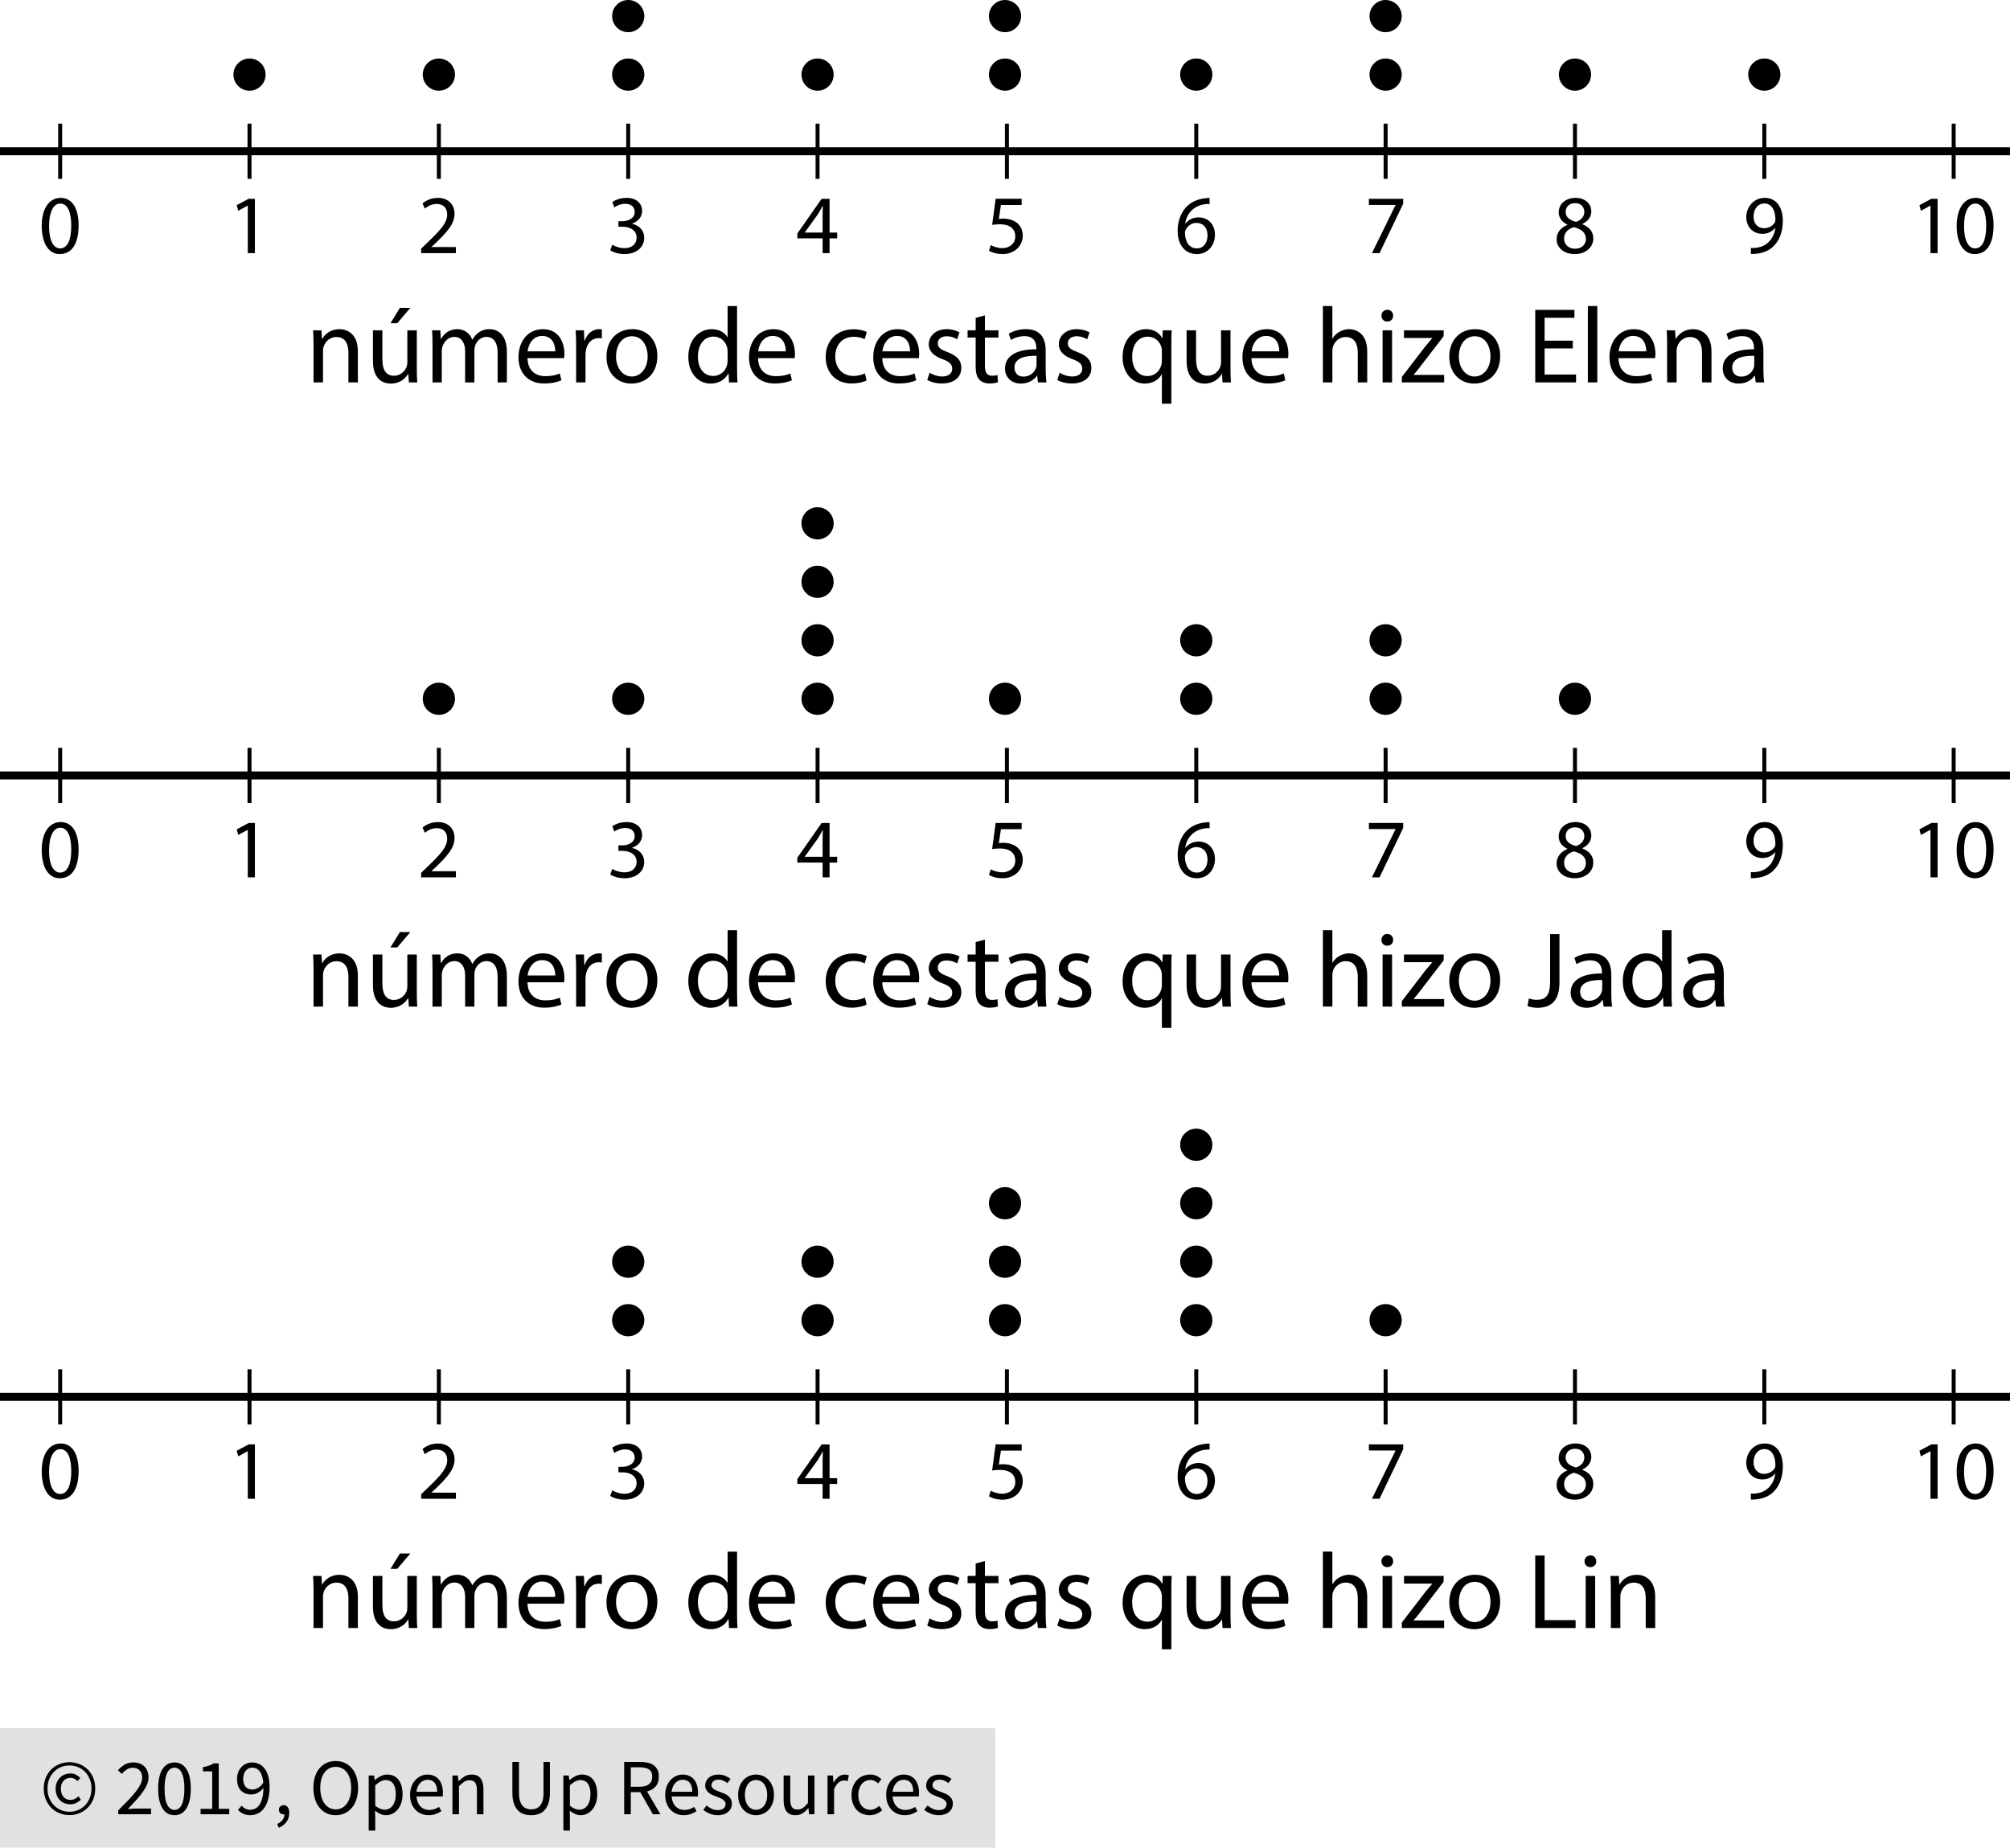 <?xml version="1.0" encoding="utf-8"?>
<!-- Generator: Adobe Illustrator 23.0.3, SVG Export Plug-In . SVG Version: 6.00 Build 0)  -->
<svg version="1.1" xmlns="http://www.w3.org/2000/svg" xmlns:xlink="http://www.w3.org/1999/xlink" x="0px" y="0px"
	 viewBox="0 0 252.24 231.922" style="enable-background:new 0 0 252.24 231.922;" xml:space="preserve">
<style type="text/css">
	.st0{fill:#E1E1E1;}
	.st1{fill:none;stroke:#000000;stroke-miterlimit:10;}
	.st2{fill:none;stroke:#000000;stroke-width:0.5;stroke-miterlimit:10;}
</style>
<g id="Copyright">
	<rect y="216.922" class="st0" width="124.898" height="15"/>
	<g>
		<path d="M8.72,227.832c-0.434,0-0.847-0.078-1.24-0.235c-0.394-0.157-0.737-0.38-1.03-0.67c-0.293-0.29-0.527-0.64-0.7-1.05
			c-0.173-0.41-0.26-0.872-0.26-1.385c0-0.506,0.086-0.963,0.26-1.37c0.173-0.406,0.407-0.753,0.7-1.04
			c0.293-0.287,0.636-0.506,1.03-0.66c0.393-0.153,0.807-0.23,1.24-0.23c0.433,0,0.845,0.077,1.235,0.23s0.733,0.373,1.03,0.66
			c0.297,0.287,0.532,0.634,0.705,1.04c0.173,0.407,0.26,0.864,0.26,1.37c0,0.513-0.087,0.975-0.26,1.385
			c-0.173,0.41-0.408,0.76-0.705,1.05c-0.296,0.29-0.64,0.513-1.03,0.67S9.153,227.832,8.72,227.832z M8.72,227.412
			c0.38,0,0.736-0.07,1.07-0.21c0.333-0.14,0.625-0.338,0.875-0.595c0.25-0.256,0.448-0.563,0.595-0.92
			c0.147-0.356,0.22-0.755,0.22-1.195c0-0.433-0.073-0.828-0.22-1.185c-0.146-0.356-0.345-0.662-0.595-0.915
			s-0.542-0.448-0.875-0.585c-0.333-0.137-0.69-0.205-1.07-0.205c-0.38,0-0.737,0.068-1.07,0.205s-0.625,0.332-0.875,0.585
			s-0.448,0.559-0.595,0.915c-0.147,0.357-0.22,0.752-0.22,1.185c0,0.44,0.073,0.838,0.22,1.195c0.146,0.357,0.345,0.664,0.595,0.92
			c0.25,0.257,0.542,0.455,0.875,0.595S8.34,227.412,8.72,227.412z M8.8,226.472c-0.253,0-0.49-0.045-0.71-0.135
			c-0.22-0.09-0.413-0.22-0.58-0.39c-0.167-0.17-0.296-0.376-0.39-0.62c-0.094-0.243-0.14-0.521-0.14-0.835
			c0-0.287,0.052-0.546,0.155-0.78c0.104-0.233,0.24-0.434,0.41-0.6s0.367-0.293,0.59-0.38c0.224-0.086,0.455-0.13,0.695-0.13
			c0.28,0,0.518,0.055,0.715,0.165s0.375,0.245,0.535,0.405l-0.35,0.39c-0.133-0.133-0.269-0.235-0.405-0.305
			c-0.137-0.07-0.292-0.105-0.465-0.105c-0.367,0-0.662,0.125-0.885,0.375c-0.224,0.25-0.335,0.572-0.335,0.965
			c0,0.44,0.108,0.789,0.325,1.045c0.217,0.257,0.505,0.385,0.865,0.385c0.213,0,0.4-0.042,0.56-0.125
			c0.16-0.083,0.313-0.188,0.46-0.315l0.3,0.42c-0.187,0.16-0.383,0.295-0.59,0.405S9.1,226.472,8.8,226.472z"/>
		<path d="M14.84,227.722v-0.49c0.48-0.48,0.907-0.913,1.28-1.3c0.373-0.387,0.687-0.745,0.94-1.075
			c0.253-0.33,0.446-0.633,0.58-0.91c0.133-0.277,0.2-0.545,0.2-0.805c0-0.367-0.1-0.667-0.3-0.9c-0.2-0.233-0.503-0.35-0.91-0.35
			c-0.267,0-0.513,0.075-0.74,0.225c-0.227,0.15-0.434,0.332-0.62,0.545l-0.47-0.47c0.267-0.293,0.55-0.528,0.85-0.705
			s0.66-0.265,1.08-0.265c0.593,0,1.06,0.172,1.4,0.515s0.51,0.798,0.51,1.365c0,0.3-0.065,0.602-0.195,0.905s-0.31,0.617-0.54,0.94
			s-0.503,0.66-0.82,1.01c-0.317,0.35-0.665,0.722-1.045,1.115c0.173-0.013,0.353-0.027,0.54-0.04c0.187-0.013,0.363-0.02,0.53-0.02
			h1.85v0.71H14.84z"/>
		<path d="M21.9,227.842c-0.647,0-1.15-0.287-1.51-0.86c-0.36-0.573-0.54-1.396-0.54-2.47s0.18-1.89,0.54-2.45s0.863-0.84,1.51-0.84
			c0.64,0,1.14,0.28,1.5,0.84c0.36,0.56,0.54,1.377,0.54,2.45s-0.18,1.896-0.54,2.47C23.04,227.556,22.54,227.842,21.9,227.842z
			 M21.9,227.182c0.187,0,0.355-0.052,0.505-0.155c0.15-0.104,0.28-0.264,0.39-0.48c0.11-0.217,0.195-0.494,0.255-0.83
			c0.06-0.337,0.09-0.738,0.09-1.205s-0.03-0.867-0.09-1.2c-0.06-0.333-0.145-0.605-0.255-0.815c-0.11-0.21-0.24-0.365-0.39-0.465
			s-0.318-0.15-0.505-0.15c-0.187,0-0.357,0.05-0.51,0.15s-0.285,0.255-0.395,0.465s-0.195,0.482-0.255,0.815
			c-0.06,0.333-0.09,0.733-0.09,1.2c0,0.934,0.115,1.612,0.345,2.035S21.526,227.182,21.9,227.182z"/>
		<path d="M25.17,227.722v-0.68h1.46v-4.7h-1.16v-0.53c0.293-0.053,0.548-0.118,0.765-0.195s0.412-0.168,0.585-0.275h0.63v5.7h1.32
			v0.68H25.17z"/>
		<path d="M31.399,227.842c-0.34,0-0.638-0.063-0.895-0.19c-0.256-0.127-0.472-0.287-0.645-0.48l0.46-0.52
			c0.133,0.153,0.292,0.276,0.475,0.37c0.184,0.094,0.375,0.14,0.575,0.14c0.227,0,0.44-0.046,0.64-0.14
			c0.2-0.093,0.376-0.248,0.53-0.465c0.153-0.216,0.277-0.498,0.37-0.845s0.143-0.777,0.15-1.29c-0.2,0.253-0.434,0.453-0.7,0.6
			c-0.267,0.147-0.533,0.22-0.8,0.22c-0.553,0-0.993-0.163-1.32-0.49c-0.327-0.326-0.49-0.82-0.49-1.48
			c0-0.306,0.05-0.585,0.15-0.835c0.1-0.25,0.235-0.465,0.405-0.645c0.17-0.18,0.37-0.32,0.6-0.42s0.471-0.15,0.725-0.15
			c0.313,0,0.605,0.063,0.875,0.19c0.27,0.127,0.503,0.318,0.7,0.575c0.197,0.256,0.35,0.577,0.46,0.96s0.165,0.832,0.165,1.345
			c0,0.64-0.067,1.185-0.2,1.635c-0.133,0.45-0.313,0.816-0.54,1.1c-0.227,0.283-0.485,0.49-0.775,0.62
			C32.024,227.777,31.72,227.842,31.399,227.842z M31.7,224.622c0.213,0,0.438-0.066,0.675-0.2s0.458-0.35,0.665-0.65
			c-0.053-0.626-0.2-1.1-0.44-1.42c-0.24-0.32-0.563-0.48-0.97-0.48c-0.153,0-0.298,0.034-0.435,0.1
			c-0.137,0.067-0.255,0.162-0.355,0.285c-0.1,0.123-0.179,0.271-0.235,0.445s-0.085,0.363-0.085,0.57c0,0.42,0.097,0.75,0.29,0.99
			C31.003,224.502,31.3,224.622,31.7,224.622z"/>
		<path d="M34.99,229.422l-0.2-0.48c0.286-0.127,0.51-0.295,0.67-0.505c0.16-0.21,0.236-0.448,0.23-0.715
			c-0.02,0.006-0.054,0.01-0.1,0.01c-0.16,0-0.298-0.048-0.415-0.145S35,227.349,35,227.162c0-0.18,0.06-0.321,0.18-0.425
			c0.12-0.104,0.263-0.155,0.43-0.155c0.213,0,0.381,0.087,0.505,0.26s0.185,0.41,0.185,0.71c0,0.433-0.117,0.81-0.35,1.13
			S35.396,229.249,34.99,229.422z"/>
		<path d="M42.129,227.842c-0.413,0-0.792-0.08-1.135-0.24c-0.343-0.16-0.639-0.388-0.885-0.685
			c-0.247-0.296-0.438-0.656-0.575-1.08c-0.137-0.423-0.205-0.898-0.205-1.425c0-0.526,0.068-0.998,0.205-1.415
			c0.136-0.417,0.328-0.77,0.575-1.06s0.542-0.511,0.885-0.665c0.343-0.153,0.722-0.23,1.135-0.23c0.414,0,0.792,0.079,1.135,0.235
			c0.343,0.157,0.64,0.38,0.89,0.67s0.443,0.644,0.58,1.06s0.205,0.885,0.205,1.405c0,0.527-0.068,1.002-0.205,1.425
			s-0.33,0.783-0.58,1.08c-0.25,0.297-0.547,0.525-0.89,0.685C42.921,227.762,42.543,227.842,42.129,227.842z M42.129,227.112
			c0.293,0,0.559-0.063,0.795-0.19c0.236-0.127,0.44-0.309,0.61-0.545c0.17-0.236,0.301-0.52,0.395-0.85
			c0.093-0.33,0.14-0.702,0.14-1.115c0-0.407-0.046-0.773-0.14-1.1c-0.094-0.326-0.225-0.603-0.395-0.83
			c-0.17-0.227-0.374-0.401-0.61-0.525c-0.237-0.123-0.502-0.185-0.795-0.185s-0.558,0.062-0.795,0.185
			c-0.237,0.124-0.44,0.298-0.61,0.525c-0.17,0.227-0.302,0.504-0.395,0.83c-0.093,0.327-0.14,0.693-0.14,1.1
			c0,0.414,0.047,0.785,0.14,1.115c0.093,0.33,0.225,0.613,0.395,0.85c0.17,0.237,0.373,0.418,0.61,0.545
			C41.571,227.049,41.836,227.112,42.129,227.112z"/>
		<path d="M46.269,229.772v-6.91h0.68l0.07,0.56h0.03c0.22-0.187,0.461-0.347,0.725-0.48c0.263-0.133,0.538-0.2,0.825-0.2
			c0.313,0,0.59,0.059,0.83,0.175c0.24,0.117,0.44,0.284,0.6,0.5c0.16,0.217,0.281,0.477,0.365,0.78s0.125,0.645,0.125,1.025
			c0,0.414-0.057,0.782-0.17,1.105s-0.267,0.599-0.46,0.825s-0.417,0.398-0.67,0.515c-0.253,0.117-0.52,0.175-0.8,0.175
			c-0.227,0-0.452-0.05-0.675-0.15c-0.223-0.1-0.448-0.237-0.675-0.41l0.02,0.85v1.64H46.269z M48.279,227.152
			c0.2,0,0.385-0.045,0.555-0.135c0.17-0.09,0.317-0.216,0.44-0.38c0.123-0.163,0.22-0.365,0.29-0.605
			c0.07-0.24,0.105-0.51,0.105-0.81c0-0.267-0.023-0.51-0.07-0.73c-0.046-0.22-0.122-0.408-0.225-0.565
			c-0.103-0.157-0.236-0.278-0.4-0.365c-0.164-0.086-0.358-0.13-0.585-0.13c-0.207,0-0.415,0.057-0.625,0.17
			c-0.21,0.114-0.435,0.277-0.675,0.49v2.55c0.22,0.187,0.433,0.318,0.64,0.395S48.119,227.152,48.279,227.152z"/>
		<path d="M53.79,227.842c-0.327,0-0.632-0.059-0.915-0.175c-0.283-0.116-0.53-0.283-0.74-0.5c-0.21-0.216-0.375-0.481-0.495-0.795
			c-0.12-0.313-0.18-0.67-0.18-1.07s0.062-0.758,0.185-1.075c0.123-0.316,0.287-0.585,0.49-0.805
			c0.204-0.22,0.435-0.389,0.695-0.505c0.26-0.116,0.53-0.175,0.81-0.175c0.307,0,0.582,0.053,0.825,0.16
			c0.244,0.106,0.447,0.26,0.61,0.46c0.163,0.2,0.288,0.44,0.375,0.72c0.086,0.28,0.13,0.594,0.13,0.94
			c0,0.087-0.002,0.172-0.005,0.255c-0.003,0.083-0.012,0.155-0.025,0.215h-3.28c0.033,0.52,0.195,0.932,0.485,1.235
			c0.29,0.304,0.668,0.455,1.135,0.455c0.233,0,0.448-0.035,0.645-0.105c0.196-0.07,0.385-0.162,0.565-0.275l0.29,0.54
			c-0.213,0.133-0.45,0.25-0.71,0.35C54.419,227.792,54.123,227.842,53.79,227.842z M52.259,224.902h2.6
			c0-0.494-0.105-0.869-0.315-1.125c-0.21-0.257-0.505-0.385-0.885-0.385c-0.174,0-0.338,0.034-0.495,0.1
			c-0.157,0.067-0.298,0.165-0.425,0.295c-0.127,0.13-0.232,0.289-0.315,0.475C52.341,224.449,52.286,224.662,52.259,224.902z"/>
		<path d="M56.779,227.722v-4.86h0.68l0.07,0.7h0.03c0.233-0.233,0.478-0.428,0.735-0.585c0.257-0.156,0.555-0.235,0.895-0.235
			c0.513,0,0.888,0.16,1.125,0.48s0.355,0.793,0.355,1.42v3.08h-0.82v-2.97c0-0.46-0.074-0.792-0.22-0.995
			c-0.146-0.204-0.38-0.305-0.7-0.305c-0.253,0-0.477,0.063-0.67,0.19c-0.193,0.127-0.413,0.313-0.66,0.56v3.52H56.779z"/>
		<path d="M66.659,227.842c-0.333,0-0.645-0.048-0.935-0.145s-0.54-0.257-0.75-0.48c-0.21-0.224-0.375-0.515-0.495-0.875
			c-0.12-0.36-0.18-0.803-0.18-1.33v-3.85h0.83v3.87c0,0.394,0.04,0.723,0.12,0.99c0.08,0.267,0.188,0.48,0.325,0.64
			s0.298,0.275,0.485,0.345c0.187,0.07,0.387,0.105,0.6,0.105c0.22,0,0.423-0.035,0.61-0.105c0.187-0.07,0.35-0.185,0.49-0.345
			s0.25-0.373,0.33-0.64c0.08-0.267,0.12-0.596,0.12-0.99v-3.87h0.8v3.85c0,0.527-0.06,0.97-0.18,1.33
			c-0.12,0.36-0.285,0.651-0.495,0.875c-0.21,0.223-0.458,0.383-0.745,0.48C67.302,227.794,66.993,227.842,66.659,227.842z"/>
		<path d="M70.699,229.772v-6.91h0.68l0.07,0.56h0.03c0.22-0.187,0.461-0.347,0.725-0.48c0.263-0.133,0.538-0.2,0.825-0.2
			c0.313,0,0.59,0.059,0.83,0.175c0.24,0.117,0.44,0.284,0.6,0.5c0.16,0.217,0.281,0.477,0.365,0.78s0.125,0.645,0.125,1.025
			c0,0.414-0.057,0.782-0.17,1.105s-0.267,0.599-0.46,0.825s-0.417,0.398-0.67,0.515c-0.253,0.117-0.52,0.175-0.8,0.175
			c-0.227,0-0.452-0.05-0.675-0.15c-0.223-0.1-0.448-0.237-0.675-0.41l0.02,0.85v1.64H70.699z M72.709,227.152
			c0.2,0,0.385-0.045,0.555-0.135c0.17-0.09,0.317-0.216,0.44-0.38c0.123-0.163,0.22-0.365,0.29-0.605
			c0.07-0.24,0.105-0.51,0.105-0.81c0-0.267-0.023-0.51-0.07-0.73c-0.046-0.22-0.122-0.408-0.225-0.565
			c-0.103-0.157-0.236-0.278-0.4-0.365c-0.164-0.086-0.358-0.13-0.585-0.13c-0.207,0-0.415,0.057-0.625,0.17
			c-0.21,0.114-0.435,0.277-0.675,0.49v2.55c0.22,0.187,0.433,0.318,0.64,0.395S72.549,227.152,72.709,227.152z"/>
		<path d="M78.329,227.722v-6.56h2.05c0.333,0,0.642,0.032,0.925,0.095s0.526,0.168,0.73,0.315c0.203,0.146,0.362,0.336,0.475,0.57
			s0.17,0.52,0.17,0.86c0,0.514-0.133,0.924-0.4,1.23c-0.267,0.307-0.627,0.517-1.08,0.63l1.67,2.86h-0.94l-1.58-2.77h-1.19v2.77
			H78.329z M79.159,224.272h1.1c0.513,0,0.906-0.105,1.18-0.315s0.41-0.528,0.41-0.955c0-0.433-0.137-0.736-0.41-0.91
			s-0.667-0.26-1.18-0.26h-1.1V224.272z"/>
		<path d="M85.809,227.842c-0.327,0-0.632-0.059-0.915-0.175c-0.283-0.116-0.53-0.283-0.74-0.5c-0.21-0.216-0.375-0.481-0.495-0.795
			c-0.12-0.313-0.18-0.67-0.18-1.07s0.062-0.758,0.185-1.075c0.123-0.316,0.287-0.585,0.49-0.805
			c0.204-0.22,0.435-0.389,0.695-0.505c0.26-0.116,0.53-0.175,0.81-0.175c0.307,0,0.582,0.053,0.825,0.16
			c0.244,0.106,0.447,0.26,0.61,0.46c0.163,0.2,0.288,0.44,0.375,0.72c0.086,0.28,0.13,0.594,0.13,0.94
			c0,0.087-0.002,0.172-0.005,0.255c-0.003,0.083-0.012,0.155-0.025,0.215h-3.28c0.033,0.52,0.195,0.932,0.485,1.235
			c0.29,0.304,0.668,0.455,1.135,0.455c0.233,0,0.448-0.035,0.645-0.105c0.196-0.07,0.385-0.162,0.565-0.275l0.29,0.54
			c-0.213,0.133-0.45,0.25-0.71,0.35C86.438,227.792,86.142,227.842,85.809,227.842z M84.278,224.902h2.6
			c0-0.494-0.105-0.869-0.315-1.125c-0.21-0.257-0.505-0.385-0.885-0.385c-0.174,0-0.338,0.034-0.495,0.1
			c-0.157,0.067-0.298,0.165-0.425,0.295c-0.127,0.13-0.232,0.289-0.315,0.475C84.36,224.449,84.305,224.662,84.278,224.902z"/>
		<path d="M90.068,227.842c-0.347,0-0.677-0.063-0.99-0.19c-0.313-0.127-0.587-0.287-0.82-0.48l0.41-0.55
			c0.213,0.173,0.432,0.313,0.655,0.42c0.223,0.107,0.481,0.16,0.775,0.16c0.32,0,0.56-0.073,0.72-0.22
			c0.16-0.146,0.24-0.326,0.24-0.54c0-0.127-0.034-0.237-0.1-0.33c-0.067-0.093-0.152-0.175-0.255-0.245
			c-0.104-0.07-0.222-0.131-0.355-0.185c-0.134-0.053-0.267-0.106-0.4-0.16c-0.174-0.06-0.347-0.128-0.52-0.205
			c-0.174-0.077-0.329-0.17-0.465-0.28s-0.249-0.238-0.335-0.385c-0.086-0.147-0.13-0.323-0.13-0.53
			c0-0.193,0.038-0.375,0.115-0.545s0.187-0.316,0.33-0.44c0.144-0.124,0.318-0.22,0.525-0.29c0.207-0.07,0.44-0.105,0.7-0.105
			c0.307,0,0.588,0.053,0.845,0.16c0.256,0.106,0.478,0.236,0.665,0.39l-0.39,0.52c-0.167-0.126-0.34-0.23-0.52-0.31
			c-0.18-0.08-0.377-0.12-0.59-0.12c-0.307,0-0.532,0.07-0.675,0.21c-0.144,0.14-0.215,0.303-0.215,0.49
			c0,0.114,0.03,0.212,0.09,0.295c0.06,0.083,0.14,0.157,0.24,0.22s0.215,0.12,0.345,0.17c0.13,0.05,0.265,0.102,0.405,0.155
			c0.173,0.066,0.348,0.137,0.525,0.21s0.335,0.165,0.475,0.275c0.14,0.11,0.255,0.245,0.345,0.405
			c0.09,0.16,0.135,0.354,0.135,0.58c0,0.2-0.039,0.387-0.115,0.56s-0.19,0.327-0.34,0.46s-0.337,0.238-0.56,0.315
			C90.61,227.804,90.355,227.842,90.068,227.842z"/>
		<path d="M94.878,227.842c-0.3,0-0.585-0.057-0.855-0.17s-0.508-0.278-0.715-0.495c-0.207-0.217-0.372-0.483-0.495-0.8
			c-0.124-0.316-0.185-0.675-0.185-1.075c0-0.407,0.062-0.769,0.185-1.085c0.123-0.317,0.288-0.585,0.495-0.805
			c0.207-0.22,0.445-0.387,0.715-0.5s0.555-0.17,0.855-0.17s0.585,0.057,0.855,0.17s0.508,0.28,0.715,0.5
			c0.207,0.22,0.372,0.488,0.495,0.805c0.124,0.316,0.185,0.678,0.185,1.085c0,0.4-0.062,0.758-0.185,1.075
			c-0.124,0.317-0.289,0.583-0.495,0.8s-0.445,0.382-0.715,0.495S95.178,227.842,94.878,227.842z M94.878,227.162
			c0.207,0,0.396-0.045,0.57-0.135c0.173-0.09,0.322-0.217,0.445-0.38c0.123-0.163,0.218-0.358,0.285-0.585
			c0.067-0.227,0.1-0.48,0.1-0.76c0-0.28-0.033-0.535-0.1-0.765c-0.066-0.23-0.162-0.428-0.285-0.595
			c-0.124-0.167-0.272-0.295-0.445-0.385s-0.363-0.135-0.57-0.135s-0.396,0.045-0.57,0.135s-0.322,0.218-0.445,0.385
			c-0.123,0.167-0.218,0.365-0.285,0.595c-0.067,0.23-0.1,0.485-0.1,0.765c0,0.28,0.033,0.533,0.1,0.76
			c0.066,0.227,0.162,0.422,0.285,0.585c0.124,0.164,0.272,0.29,0.445,0.38C94.482,227.117,94.672,227.162,94.878,227.162z"/>
		<path d="M99.829,227.842c-0.52,0-0.898-0.16-1.135-0.48c-0.237-0.32-0.355-0.793-0.355-1.42v-3.08h0.83v2.97
			c0,0.46,0.071,0.792,0.215,0.995c0.144,0.204,0.375,0.305,0.695,0.305c0.253,0,0.477-0.065,0.67-0.195
			c0.193-0.13,0.406-0.338,0.64-0.625v-3.45h0.82v4.86h-0.68l-0.07-0.76h-0.03c-0.227,0.267-0.465,0.48-0.715,0.64
			C100.463,227.762,100.168,227.842,99.829,227.842z"/>
		<path d="M103.848,227.722v-4.86h0.68l0.07,0.88h0.03c0.167-0.307,0.368-0.55,0.605-0.73c0.236-0.18,0.495-0.27,0.775-0.27
			c0.193,0,0.367,0.033,0.52,0.1l-0.16,0.72c-0.08-0.026-0.153-0.046-0.22-0.06c-0.067-0.013-0.15-0.02-0.25-0.02
			c-0.207,0-0.422,0.083-0.645,0.25c-0.224,0.167-0.418,0.457-0.585,0.87v3.12H103.848z"/>
		<path d="M109.139,227.842c-0.32,0-0.62-0.057-0.9-0.17c-0.28-0.113-0.521-0.278-0.725-0.495c-0.204-0.217-0.364-0.483-0.48-0.8
			c-0.117-0.316-0.175-0.675-0.175-1.075c0-0.407,0.063-0.769,0.19-1.085c0.126-0.317,0.297-0.585,0.51-0.805
			c0.213-0.22,0.461-0.387,0.745-0.5c0.284-0.113,0.582-0.17,0.895-0.17c0.32,0,0.593,0.057,0.82,0.17
			c0.227,0.113,0.426,0.247,0.6,0.4l-0.42,0.54c-0.14-0.126-0.288-0.23-0.445-0.31c-0.157-0.08-0.332-0.12-0.525-0.12
			c-0.22,0-0.423,0.045-0.61,0.135c-0.187,0.09-0.347,0.218-0.48,0.385c-0.134,0.167-0.239,0.365-0.315,0.595
			s-0.115,0.485-0.115,0.765c0,0.28,0.037,0.533,0.11,0.76c0.073,0.227,0.175,0.422,0.305,0.585c0.13,0.164,0.288,0.29,0.475,0.38
			c0.187,0.09,0.39,0.135,0.61,0.135c0.227,0,0.435-0.048,0.625-0.145s0.361-0.211,0.515-0.345l0.36,0.55
			c-0.22,0.193-0.463,0.345-0.73,0.455S109.432,227.842,109.139,227.842z"/>
		<path d="M113.538,227.842c-0.327,0-0.632-0.059-0.915-0.175c-0.283-0.116-0.53-0.283-0.74-0.5
			c-0.21-0.216-0.375-0.481-0.495-0.795c-0.12-0.313-0.18-0.67-0.18-1.07s0.062-0.758,0.185-1.075
			c0.123-0.316,0.287-0.585,0.49-0.805c0.204-0.22,0.435-0.389,0.695-0.505c0.26-0.116,0.53-0.175,0.81-0.175
			c0.307,0,0.582,0.053,0.825,0.16c0.244,0.106,0.447,0.26,0.61,0.46c0.163,0.2,0.288,0.44,0.375,0.72
			c0.086,0.28,0.13,0.594,0.13,0.94c0,0.087-0.002,0.172-0.005,0.255c-0.003,0.083-0.012,0.155-0.025,0.215h-3.28
			c0.033,0.52,0.195,0.932,0.485,1.235c0.29,0.304,0.668,0.455,1.135,0.455c0.233,0,0.448-0.035,0.645-0.105
			c0.196-0.07,0.385-0.162,0.565-0.275l0.29,0.54c-0.213,0.133-0.45,0.25-0.71,0.35
			C114.168,227.792,113.871,227.842,113.538,227.842z M112.008,224.902h2.6c0-0.494-0.105-0.869-0.315-1.125
			c-0.21-0.257-0.505-0.385-0.885-0.385c-0.174,0-0.338,0.034-0.495,0.1c-0.157,0.067-0.298,0.165-0.425,0.295
			c-0.127,0.13-0.232,0.289-0.315,0.475C112.09,224.449,112.035,224.662,112.008,224.902z"/>
		<path d="M117.798,227.842c-0.347,0-0.677-0.063-0.99-0.19c-0.313-0.127-0.587-0.287-0.82-0.48l0.41-0.55
			c0.213,0.173,0.432,0.313,0.655,0.42c0.223,0.107,0.481,0.16,0.775,0.16c0.32,0,0.56-0.073,0.72-0.22
			c0.16-0.146,0.24-0.326,0.24-0.54c0-0.127-0.034-0.237-0.1-0.33c-0.067-0.093-0.152-0.175-0.255-0.245
			c-0.104-0.07-0.222-0.131-0.355-0.185c-0.134-0.053-0.267-0.106-0.4-0.16c-0.174-0.06-0.347-0.128-0.52-0.205
			c-0.174-0.077-0.329-0.17-0.465-0.28s-0.249-0.238-0.335-0.385c-0.086-0.147-0.13-0.323-0.13-0.53
			c0-0.193,0.038-0.375,0.115-0.545s0.187-0.316,0.33-0.44c0.144-0.124,0.318-0.22,0.525-0.29c0.207-0.07,0.44-0.105,0.7-0.105
			c0.307,0,0.588,0.053,0.845,0.16c0.256,0.106,0.478,0.236,0.665,0.39l-0.39,0.52c-0.167-0.126-0.34-0.23-0.52-0.31
			c-0.18-0.08-0.377-0.12-0.59-0.12c-0.307,0-0.532,0.07-0.675,0.21c-0.144,0.14-0.215,0.303-0.215,0.49
			c0,0.114,0.03,0.212,0.09,0.295c0.06,0.083,0.14,0.157,0.24,0.22s0.215,0.12,0.345,0.17c0.13,0.05,0.265,0.102,0.405,0.155
			c0.173,0.066,0.348,0.137,0.525,0.21s0.335,0.165,0.475,0.275c0.14,0.11,0.255,0.245,0.345,0.405
			c0.09,0.16,0.135,0.354,0.135,0.58c0,0.2-0.039,0.387-0.115,0.56s-0.19,0.327-0.34,0.46s-0.337,0.238-0.56,0.315
			C118.339,227.804,118.084,227.842,117.798,227.842z"/>
	</g>
</g>
<g id="Artwork">
	<g>
		<line class="st1" x1="0" y1="18.986" x2="252.24" y2="18.986"/>
		<line class="st2" x1="245.171" y1="22.45" x2="245.171" y2="15.522"/>
		<line class="st2" x1="221.409" y1="22.45" x2="221.409" y2="15.522"/>
		<line class="st2" x1="197.647" y1="22.45" x2="197.647" y2="15.522"/>
		<line class="st2" x1="173.884" y1="22.45" x2="173.884" y2="15.522"/>
		<line class="st2" x1="150.122" y1="22.45" x2="150.122" y2="15.522"/>
		<line class="st2" x1="126.36" y1="22.45" x2="126.36" y2="15.522"/>
		<line class="st2" x1="102.598" y1="22.45" x2="102.598" y2="15.522"/>
		<line class="st2" x1="78.836" y1="22.45" x2="78.836" y2="15.522"/>
		<line class="st2" x1="55.074" y1="22.45" x2="55.074" y2="15.522"/>
		<line class="st2" x1="31.312" y1="22.45" x2="31.312" y2="15.522"/>
		<line class="st2" x1="7.55" y1="22.45" x2="7.55" y2="15.522"/>
	</g>
	<circle cx="31.312" cy="9.362" r="2.021"/>
	<circle cx="55.074" cy="9.362" r="2.021"/>
	<circle cx="78.836" cy="9.362" r="2.021"/>
	<circle cx="102.598" cy="9.362" r="2.021"/>
	<circle cx="78.836" cy="2.021" r="2.021"/>
	<circle cx="126.12" cy="9.362" r="2.021"/>
	<circle cx="126.12" cy="2.021" r="2.021"/>
	<circle cx="173.884" cy="9.362" r="2.021"/>
	<circle cx="197.647" cy="9.362" r="2.021"/>
	<circle cx="221.409" cy="9.362" r="2.021"/>
	<circle cx="150.122" cy="9.362" r="2.021"/>
	<circle cx="173.884" cy="2.021" r="2.021"/>
	<g>
		<line class="st1" x1="0" y1="97.333" x2="252.24" y2="97.333"/>
		<line class="st2" x1="245.171" y1="100.797" x2="245.171" y2="93.869"/>
		<line class="st2" x1="221.409" y1="100.797" x2="221.409" y2="93.869"/>
		<line class="st2" x1="197.647" y1="100.797" x2="197.647" y2="93.869"/>
		<line class="st2" x1="173.884" y1="100.797" x2="173.884" y2="93.869"/>
		<line class="st2" x1="150.122" y1="100.797" x2="150.122" y2="93.869"/>
		<line class="st2" x1="126.36" y1="100.797" x2="126.36" y2="93.869"/>
		<line class="st2" x1="102.598" y1="100.797" x2="102.598" y2="93.869"/>
		<line class="st2" x1="78.836" y1="100.797" x2="78.836" y2="93.869"/>
		<line class="st2" x1="55.074" y1="100.797" x2="55.074" y2="93.869"/>
		<line class="st2" x1="31.312" y1="100.797" x2="31.312" y2="93.869"/>
		<line class="st2" x1="7.55" y1="100.797" x2="7.55" y2="93.869"/>
	</g>
	<circle cx="55.074" cy="87.709" r="2.021"/>
	<circle cx="78.836" cy="87.709" r="2.021"/>
	<circle cx="102.598" cy="87.709" r="2.021"/>
	<circle cx="126.12" cy="87.709" r="2.021"/>
	<circle cx="102.598" cy="80.368" r="2.021"/>
	<circle cx="150.122" cy="87.709" r="2.021"/>
	<circle cx="150.122" cy="80.368" r="2.021"/>
	<circle cx="173.884" cy="87.709" r="2.021"/>
	<circle cx="197.647" cy="87.709" r="2.021"/>
	<circle cx="173.884" cy="80.368" r="2.021"/>
	<circle cx="102.598" cy="73.028" r="2.021"/>
	<circle cx="102.598" cy="65.687" r="2.021"/>
	<g>
		<line class="st1" x1="0" y1="175.333" x2="252.24" y2="175.333"/>
		<line class="st2" x1="245.171" y1="178.797" x2="245.171" y2="171.869"/>
		<line class="st2" x1="221.409" y1="178.797" x2="221.409" y2="171.869"/>
		<line class="st2" x1="197.647" y1="178.797" x2="197.647" y2="171.869"/>
		<line class="st2" x1="173.884" y1="178.797" x2="173.884" y2="171.869"/>
		<line class="st2" x1="150.122" y1="178.797" x2="150.122" y2="171.869"/>
		<line class="st2" x1="126.36" y1="178.797" x2="126.36" y2="171.869"/>
		<line class="st2" x1="102.598" y1="178.797" x2="102.598" y2="171.869"/>
		<line class="st2" x1="78.836" y1="178.797" x2="78.836" y2="171.869"/>
		<line class="st2" x1="55.074" y1="178.797" x2="55.074" y2="171.869"/>
		<line class="st2" x1="31.312" y1="178.797" x2="31.312" y2="171.869"/>
		<line class="st2" x1="7.55" y1="178.797" x2="7.55" y2="171.869"/>
	</g>
	<circle cx="150.123" cy="165.709" r="2.021"/>
	<circle cx="173.884" cy="165.709" r="2.021"/>
	<circle cx="150.123" cy="158.368" r="2.021"/>
	<circle cx="150.123" cy="151.028" r="2.021"/>
	<circle cx="150.123" cy="143.687" r="2.021"/>
	<circle cx="126.12" cy="165.709" r="2.021"/>
	<circle cx="126.12" cy="158.368" r="2.021"/>
	<circle cx="126.12" cy="151.028" r="2.021"/>
	<circle cx="102.598" cy="165.709" r="2.021"/>
	<circle cx="102.598" cy="158.368" r="2.021"/>
	<circle cx="78.836" cy="165.709" r="2.021"/>
	<circle cx="78.836" cy="158.368" r="2.021"/>
</g>
<g id="Spanish">
	<g>
		<path d="M31.096,182.161h-0.021l-1.186,0.64l-0.179-0.703l1.491-0.798h0.788v6.824h-0.893V182.161z"/>
	</g>
	<g>
		<path d="M242.262,182.161h-0.021l-1.187,0.64l-0.178-0.703l1.491-0.798h0.787v6.824h-0.892V182.161z"/>
		<path d="M250.178,184.638c0,2.32-0.861,3.601-2.373,3.601c-1.333,0-2.236-1.25-2.257-3.507c0-2.288,0.987-3.548,2.373-3.548
			C249.359,181.185,250.178,182.465,250.178,184.638z M246.472,184.743c0,1.774,0.546,2.782,1.386,2.782
			c0.945,0,1.396-1.103,1.396-2.845c0-1.68-0.431-2.782-1.386-2.782C247.06,181.898,246.472,182.885,246.472,184.743z"/>
	</g>
	<g>
		<path d="M219.723,187.473c0.199,0.021,0.431,0,0.745-0.031c0.536-0.074,1.04-0.294,1.428-0.662
			c0.452-0.41,0.777-1.008,0.903-1.816h-0.032c-0.378,0.462-0.924,0.734-1.606,0.734c-1.229,0-2.016-0.924-2.016-2.089
			c0-1.291,0.934-2.425,2.33-2.425c1.396,0,2.257,1.134,2.257,2.876c0,1.501-0.504,2.551-1.176,3.202
			c-0.525,0.515-1.25,0.829-1.984,0.913c-0.336,0.053-0.63,0.063-0.851,0.053V187.473z M220.059,183.546
			c0,0.85,0.515,1.449,1.312,1.449c0.619,0,1.102-0.305,1.344-0.714c0.052-0.084,0.084-0.189,0.084-0.336
			c0-1.165-0.431-2.058-1.396-2.058C220.616,181.888,220.059,182.581,220.059,183.546z"/>
	</g>
	<g>
		<path d="M195.342,186.392c0-0.861,0.515-1.47,1.354-1.827l-0.011-0.031c-0.756-0.357-1.081-0.945-1.081-1.533
			c0-1.082,0.913-1.816,2.109-1.816c1.323,0,1.984,0.829,1.984,1.68c0,0.577-0.283,1.196-1.123,1.596v0.031
			c0.851,0.336,1.375,0.935,1.375,1.764c0,1.187-1.019,1.984-2.32,1.984C196.202,188.239,195.342,187.389,195.342,186.392z
			 M199.016,186.35c0-0.83-0.577-1.229-1.501-1.491c-0.798,0.231-1.229,0.756-1.229,1.407c-0.031,0.692,0.494,1.302,1.365,1.302
			C198.48,187.567,199.016,187.053,199.016,186.35z M196.476,182.938c0,0.683,0.515,1.05,1.302,1.26
			c0.588-0.199,1.039-0.619,1.039-1.239c0-0.546-0.325-1.113-1.154-1.113C196.896,181.846,196.476,182.35,196.476,182.938z"/>
	</g>
	<g>
		<path d="M176.093,181.3v0.609l-2.971,6.215h-0.955l2.96-6.037v-0.021h-3.338V181.3H176.093z"/>
	</g>
	<g>
		<path d="M151.796,181.951c-0.189-0.01-0.431,0-0.693,0.042c-1.449,0.242-2.215,1.302-2.373,2.425h0.031
			c0.326-0.431,0.893-0.788,1.648-0.788c1.207,0,2.058,0.872,2.058,2.205c0,1.249-0.851,2.404-2.268,2.404
			c-1.459,0-2.415-1.134-2.415-2.908c0-1.344,0.483-2.404,1.155-3.076c0.567-0.556,1.323-0.902,2.184-1.008
			c0.273-0.042,0.504-0.052,0.672-0.052V181.951z M151.534,185.888c0-0.977-0.556-1.564-1.406-1.564
			c-0.557,0-1.071,0.347-1.323,0.84c-0.062,0.105-0.104,0.241-0.104,0.409c0.021,1.124,0.535,1.953,1.501,1.953
			C150.999,187.525,151.534,186.864,151.534,185.888z"/>
	</g>
	<g>
		<path d="M39.346,199.58c0-0.675-0.014-1.229-0.054-1.769h1.053l0.068,1.081h0.027c0.324-0.621,1.081-1.229,2.161-1.229
			c0.905,0,2.309,0.54,2.309,2.782v3.903h-1.188v-3.768c0-1.053-0.392-1.931-1.513-1.931c-0.783,0-1.391,0.554-1.593,1.215
			c-0.054,0.148-0.081,0.351-0.081,0.554v3.93h-1.188V199.58z"/>
		<path d="M52.308,202.564c0,0.675,0.013,1.27,0.054,1.783h-1.053l-0.067-1.067h-0.027c-0.311,0.527-1,1.215-2.161,1.215
			c-1.026,0-2.255-0.567-2.255-2.863v-3.822h1.188v3.619c0,1.243,0.378,2.08,1.458,2.08c0.796,0,1.35-0.554,1.566-1.08
			c0.067-0.176,0.108-0.392,0.108-0.608v-4.011h1.188V202.564z M51.497,194.989l-1.647,1.931h-0.851l1.188-1.931H51.497z"/>
		<path d="M54.277,199.58c0-0.675-0.014-1.229-0.054-1.769h1.04l0.054,1.054h0.041c0.365-0.622,0.973-1.202,2.053-1.202
			c0.891,0,1.566,0.54,1.85,1.31h0.027c0.203-0.365,0.459-0.648,0.729-0.851c0.392-0.297,0.824-0.459,1.445-0.459
			c0.864,0,2.147,0.567,2.147,2.836v3.849h-1.161v-3.7c0-1.256-0.459-2.012-1.418-2.012c-0.675,0-1.202,0.5-1.404,1.081
			c-0.054,0.162-0.095,0.378-0.095,0.594v4.038h-1.161v-3.916c0-1.04-0.459-1.796-1.364-1.796c-0.743,0-1.283,0.594-1.472,1.188
			c-0.067,0.176-0.095,0.378-0.095,0.581v3.943h-1.161V199.58z"/>
		<path d="M66.197,201.295c0.027,1.607,1.053,2.269,2.242,2.269c0.851,0,1.364-0.148,1.81-0.337l0.203,0.851
			c-0.419,0.189-1.134,0.405-2.174,0.405c-2.012,0-3.214-1.324-3.214-3.295c0-1.971,1.161-3.524,3.065-3.524
			c2.134,0,2.701,1.877,2.701,3.079c0,0.243-0.027,0.432-0.041,0.554H66.197z M69.681,200.444c0.014-0.756-0.311-1.931-1.647-1.931
			c-1.202,0-1.729,1.107-1.823,1.931H69.681z"/>
		<path d="M72.299,199.85c0-0.77-0.014-1.431-0.054-2.039h1.04l0.041,1.283h0.054c0.297-0.878,1.013-1.432,1.81-1.432
			c0.135,0,0.229,0.014,0.338,0.041v1.121c-0.122-0.027-0.243-0.041-0.405-0.041c-0.837,0-1.432,0.634-1.593,1.526
			c-0.027,0.162-0.054,0.351-0.054,0.554v3.484h-1.175V199.85z"/>
		<path d="M82.493,201.025c0,2.417-1.674,3.47-3.254,3.47c-1.769,0-3.133-1.296-3.133-3.362c0-2.188,1.431-3.471,3.241-3.471
			C81.224,197.663,82.493,199.026,82.493,201.025z M77.308,201.093c0,1.431,0.824,2.512,1.985,2.512
			c1.134,0,1.985-1.067,1.985-2.539c0-1.107-0.554-2.512-1.958-2.512S77.308,199.85,77.308,201.093z"/>
		<path d="M92.497,194.759v7.9c0,0.581,0.014,1.242,0.054,1.688h-1.067l-0.054-1.134h-0.027c-0.365,0.729-1.161,1.283-2.228,1.283
			c-1.58,0-2.795-1.337-2.795-3.322c-0.014-2.174,1.337-3.511,2.93-3.511c1,0,1.675,0.473,1.972,1h0.027v-3.903H92.497z
			 M91.308,200.472c0-0.149-0.013-0.351-0.054-0.5c-0.176-0.756-0.824-1.377-1.715-1.377c-1.229,0-1.958,1.081-1.958,2.525
			c0,1.323,0.648,2.417,1.931,2.417c0.797,0,1.526-0.527,1.742-1.418c0.041-0.162,0.054-0.324,0.054-0.513V200.472z"/>
		<path d="M95.127,201.295c0.027,1.607,1.053,2.269,2.242,2.269c0.851,0,1.364-0.148,1.81-0.337l0.203,0.851
			c-0.419,0.189-1.134,0.405-2.174,0.405c-2.012,0-3.214-1.324-3.214-3.295c0-1.971,1.161-3.524,3.065-3.524
			c2.134,0,2.701,1.877,2.701,3.079c0,0.243-0.027,0.432-0.041,0.554H95.127z M98.611,200.444c0.014-0.756-0.311-1.931-1.647-1.931
			c-1.202,0-1.729,1.107-1.823,1.931H98.611z"/>
		<path d="M108.75,204.104c-0.311,0.162-0.999,0.378-1.877,0.378c-1.972,0-3.254-1.337-3.254-3.336c0-2.012,1.377-3.47,3.511-3.47
			c0.702,0,1.323,0.175,1.647,0.337l-0.27,0.918c-0.284-0.162-0.729-0.311-1.377-0.311c-1.499,0-2.31,1.107-2.31,2.471
			c0,1.512,0.973,2.444,2.269,2.444c0.675,0,1.121-0.176,1.458-0.324L108.75,204.104z"/>
		<path d="M110.719,201.295c0.027,1.607,1.053,2.269,2.242,2.269c0.851,0,1.364-0.148,1.81-0.337l0.203,0.851
			c-0.419,0.189-1.134,0.405-2.174,0.405c-2.012,0-3.214-1.324-3.214-3.295c0-1.971,1.161-3.524,3.065-3.524
			c2.134,0,2.701,1.877,2.701,3.079c0,0.243-0.027,0.432-0.041,0.554H110.719z M114.203,200.444
			c0.014-0.756-0.311-1.931-1.647-1.931c-1.202,0-1.729,1.107-1.823,1.931H114.203z"/>
		<path d="M116.659,203.132c0.351,0.229,0.972,0.473,1.566,0.473c0.864,0,1.27-0.432,1.27-0.972c0-0.567-0.338-0.878-1.215-1.202
			c-1.175-0.418-1.729-1.067-1.729-1.85c0-1.053,0.851-1.917,2.255-1.917c0.662,0,1.243,0.189,1.607,0.405l-0.297,0.864
			c-0.256-0.162-0.729-0.378-1.337-0.378c-0.702,0-1.094,0.405-1.094,0.892c0,0.54,0.392,0.783,1.242,1.107
			c1.134,0.432,1.715,0.999,1.715,1.971c0,1.148-0.892,1.958-2.444,1.958c-0.716,0-1.377-0.176-1.836-0.446L116.659,203.132z"/>
		<path d="M123.598,195.934v1.877h1.702v0.905h-1.702v3.525c0,0.81,0.23,1.269,0.892,1.269c0.311,0,0.54-0.041,0.688-0.081
			l0.054,0.892c-0.229,0.094-0.594,0.162-1.053,0.162c-0.554,0-1-0.176-1.283-0.5c-0.337-0.351-0.459-0.932-0.459-1.701v-3.565
			h-1.013v-0.905h1.013v-1.566L123.598,195.934z"/>
		<path d="M130.254,204.347l-0.095-0.824h-0.041c-0.365,0.513-1.067,0.972-1.999,0.972c-1.323,0-1.999-0.932-1.999-1.877
			c0-1.58,1.404-2.444,3.93-2.431v-0.135c0-0.54-0.148-1.512-1.485-1.512c-0.608,0-1.243,0.189-1.702,0.486l-0.27-0.783
			c0.54-0.351,1.323-0.581,2.147-0.581c1.999,0,2.485,1.364,2.485,2.674v2.444c0,0.567,0.027,1.121,0.108,1.566H130.254z
			 M130.078,201.012c-1.296-0.027-2.768,0.203-2.768,1.472c0,0.77,0.513,1.135,1.121,1.135c0.851,0,1.391-0.541,1.58-1.094
			c0.041-0.122,0.067-0.256,0.067-0.378V201.012z"/>
		<path d="M132.979,203.132c0.351,0.229,0.972,0.473,1.566,0.473c0.864,0,1.27-0.432,1.27-0.972c0-0.567-0.338-0.878-1.215-1.202
			c-1.175-0.418-1.729-1.067-1.729-1.85c0-1.053,0.851-1.917,2.255-1.917c0.662,0,1.243,0.189,1.607,0.405l-0.297,0.864
			c-0.256-0.162-0.729-0.378-1.337-0.378c-0.702,0-1.094,0.405-1.094,0.892c0,0.54,0.392,0.783,1.242,1.107
			c1.134,0.432,1.715,0.999,1.715,1.971c0,1.148-0.892,1.958-2.444,1.958c-0.716,0-1.377-0.176-1.836-0.446L132.979,203.132z"/>
		<path d="M145.806,203.334h-0.027c-0.351,0.648-1.08,1.161-2.134,1.161c-1.526,0-2.768-1.323-2.768-3.309
			c0-2.444,1.58-3.524,2.958-3.524c1.013,0,1.688,0.5,2.012,1.134h0.027l0.041-0.986h1.121c-0.027,0.554-0.041,1.121-0.041,1.796
			v7.414h-1.188V203.334z M145.806,200.458c0-0.162-0.013-0.351-0.054-0.5c-0.176-0.729-0.811-1.351-1.702-1.351
			c-1.229,0-1.972,1.04-1.972,2.512c0,1.296,0.622,2.431,1.931,2.431c0.77,0,1.432-0.473,1.702-1.296
			c0.054-0.162,0.094-0.392,0.094-0.567V200.458z"/>
		<path d="M154.419,202.564c0,0.675,0.013,1.27,0.054,1.783h-1.053l-0.067-1.067h-0.027c-0.311,0.527-1,1.215-2.161,1.215
			c-1.026,0-2.255-0.567-2.255-2.863v-3.822h1.188v3.619c0,1.243,0.378,2.08,1.458,2.08c0.796,0,1.35-0.554,1.566-1.08
			c0.067-0.176,0.108-0.392,0.108-0.608v-4.011h1.188V202.564z"/>
		<path d="M157.05,201.295c0.027,1.607,1.053,2.269,2.242,2.269c0.851,0,1.364-0.148,1.81-0.337l0.203,0.851
			c-0.419,0.189-1.134,0.405-2.174,0.405c-2.012,0-3.214-1.324-3.214-3.295c0-1.971,1.161-3.524,3.065-3.524
			c2.134,0,2.701,1.877,2.701,3.079c0,0.243-0.027,0.432-0.041,0.554H157.05z M160.534,200.444c0.014-0.756-0.311-1.931-1.647-1.931
			c-1.202,0-1.729,1.107-1.823,1.931H160.534z"/>
		<path d="M166.013,194.759h1.188v4.078h0.027c0.189-0.337,0.486-0.635,0.851-0.837c0.351-0.203,0.77-0.338,1.215-0.338
			c0.878,0,2.282,0.54,2.282,2.795v3.889h-1.188v-3.754c0-1.054-0.392-1.945-1.513-1.945c-0.77,0-1.377,0.54-1.593,1.188
			c-0.068,0.162-0.081,0.337-0.081,0.567v3.943h-1.188V194.759z"/>
		<path d="M174.829,195.975c0.014,0.405-0.284,0.729-0.756,0.729c-0.418,0-0.715-0.324-0.715-0.729c0-0.418,0.311-0.743,0.743-0.743
			C174.545,195.232,174.829,195.556,174.829,195.975z M173.505,204.347v-6.536h1.188v6.536H173.505z"/>
		<path d="M175.921,203.659l2.958-3.849c0.283-0.351,0.553-0.662,0.851-1.013v-0.027h-3.538v-0.959h4.983l-0.014,0.743l-2.917,3.795
			c-0.27,0.365-0.541,0.688-0.837,1.026v0.027h3.822v0.945h-5.307V203.659z"/>
		<path d="M188.262,201.025c0,2.417-1.674,3.47-3.254,3.47c-1.769,0-3.133-1.296-3.133-3.362c0-2.188,1.432-3.471,3.241-3.471
			C186.993,197.663,188.262,199.026,188.262,201.025z M183.077,201.093c0,1.431,0.824,2.512,1.985,2.512
			c1.134,0,1.985-1.067,1.985-2.539c0-1.107-0.554-2.512-1.958-2.512S183.077,199.85,183.077,201.093z"/>
		<path d="M192.662,195.246h1.175v8.116h3.889v0.986h-5.064V195.246z"/>
		<path d="M200.316,195.975c0.014,0.405-0.284,0.729-0.756,0.729c-0.418,0-0.715-0.324-0.715-0.729c0-0.418,0.311-0.743,0.743-0.743
			C200.032,195.232,200.316,195.556,200.316,195.975z M198.993,204.347v-6.536h1.188v6.536H198.993z"/>
		<path d="M202.151,199.58c0-0.675-0.014-1.229-0.054-1.769h1.053l0.068,1.081h0.027c0.324-0.621,1.081-1.229,2.161-1.229
			c0.905,0,2.309,0.54,2.309,2.782v3.903h-1.188v-3.768c0-1.053-0.392-1.931-1.513-1.931c-0.783,0-1.391,0.554-1.593,1.215
			c-0.054,0.148-0.081,0.351-0.081,0.554v3.93h-1.188V199.58z"/>
	</g>
	<g>
		<path d="M128.213,182.077h-2.604l-0.263,1.753c0.157-0.021,0.305-0.042,0.557-0.042c0.524,0,1.05,0.115,1.47,0.367
			c0.535,0.305,0.976,0.893,0.976,1.753c0,1.333-1.06,2.331-2.541,2.331c-0.745,0-1.375-0.21-1.701-0.42l0.231-0.704
			c0.283,0.168,0.84,0.378,1.459,0.378c0.872,0,1.617-0.567,1.617-1.48c-0.011-0.882-0.599-1.512-1.963-1.512
			c-0.388,0-0.693,0.042-0.945,0.073l0.441-3.275h3.265V182.077z"/>
	</g>
	<g>
		<path d="M103.233,188.124v-1.858h-3.171v-0.609l3.045-4.356h0.997v4.241h0.955v0.725h-0.955v1.858H103.233z M103.233,185.541
			v-2.278c0-0.356,0.01-0.714,0.031-1.07h-0.031c-0.21,0.398-0.378,0.692-0.567,1.008l-1.669,2.32v0.021H103.233z"/>
	</g>
	<g>
		<path d="M76.835,187.063c0.262,0.168,0.872,0.43,1.512,0.43c1.186,0,1.554-0.756,1.543-1.323
			c-0.011-0.955-0.872-1.365-1.764-1.365h-0.515v-0.693h0.515c0.672,0,1.522-0.347,1.522-1.155c0-0.546-0.346-1.029-1.197-1.029
			c-0.546,0-1.071,0.241-1.365,0.451l-0.242-0.672c0.357-0.262,1.05-0.524,1.785-0.524c1.344,0,1.952,0.798,1.952,1.627
			c0,0.703-0.42,1.302-1.26,1.606v0.021c0.84,0.168,1.522,0.798,1.522,1.753c0,1.092-0.851,2.047-2.488,2.047
			c-0.766,0-1.438-0.242-1.774-0.462L76.835,187.063z"/>
	</g>
	<g>
		<path d="M52.854,188.124v-0.567l0.724-0.703c1.743-1.659,2.53-2.541,2.541-3.569c0-0.693-0.336-1.333-1.354-1.333
			c-0.619,0-1.134,0.315-1.448,0.578l-0.294-0.651c0.472-0.398,1.144-0.692,1.932-0.692c1.47,0,2.089,1.008,2.089,1.984
			c0,1.26-0.913,2.278-2.352,3.664l-0.546,0.504v0.021h3.065v0.766H52.854z"/>
	</g>
	<g>
		<path d="M9.864,184.638c0,2.32-0.861,3.601-2.373,3.601c-1.333,0-2.236-1.25-2.257-3.507c0-2.288,0.987-3.548,2.373-3.548
			C9.045,181.185,9.864,182.465,9.864,184.638z M6.158,184.743c0,1.774,0.546,2.782,1.386,2.782c0.945,0,1.396-1.103,1.396-2.845
			c0-1.68-0.431-2.782-1.386-2.782C6.746,181.898,6.158,182.885,6.158,184.743z"/>
	</g>
	<g>
		<path d="M31.096,104.161h-0.021l-1.186,0.64l-0.179-0.703l1.491-0.798h0.788v6.824h-0.893V104.161z"/>
	</g>
	<g>
		<path d="M242.262,104.161h-0.021l-1.187,0.64l-0.178-0.703l1.491-0.798h0.787v6.824h-0.892V104.161z"/>
		<path d="M250.178,106.638c0,2.32-0.861,3.601-2.373,3.601c-1.333,0-2.236-1.25-2.257-3.507c0-2.288,0.987-3.548,2.373-3.548
			C249.359,103.185,250.178,104.465,250.178,106.638z M246.472,106.743c0,1.774,0.546,2.782,1.386,2.782
			c0.945,0,1.396-1.103,1.396-2.845c0-1.68-0.431-2.782-1.386-2.782C247.06,103.898,246.472,104.885,246.472,106.743z"/>
	</g>
	<g>
		<path d="M219.723,109.473c0.199,0.021,0.431,0,0.745-0.031c0.536-0.074,1.04-0.294,1.428-0.662
			c0.452-0.41,0.777-1.008,0.903-1.816h-0.032c-0.378,0.462-0.924,0.734-1.606,0.734c-1.229,0-2.016-0.924-2.016-2.089
			c0-1.291,0.934-2.425,2.33-2.425c1.396,0,2.257,1.134,2.257,2.876c0,1.501-0.504,2.551-1.176,3.202
			c-0.525,0.515-1.25,0.829-1.984,0.913c-0.336,0.053-0.63,0.063-0.851,0.053V109.473z M220.059,105.546
			c0,0.85,0.515,1.449,1.312,1.449c0.619,0,1.102-0.305,1.344-0.714c0.052-0.084,0.084-0.189,0.084-0.336
			c0-1.165-0.431-2.058-1.396-2.058C220.616,103.888,220.059,104.581,220.059,105.546z"/>
	</g>
	<g>
		<path d="M195.342,108.392c0-0.861,0.515-1.47,1.354-1.827l-0.011-0.031c-0.756-0.357-1.081-0.945-1.081-1.533
			c0-1.082,0.913-1.816,2.109-1.816c1.323,0,1.984,0.829,1.984,1.68c0,0.577-0.283,1.196-1.123,1.596v0.031
			c0.851,0.336,1.375,0.935,1.375,1.764c0,1.187-1.019,1.984-2.32,1.984C196.202,110.239,195.342,109.389,195.342,108.392z
			 M199.016,108.35c0-0.83-0.577-1.229-1.501-1.491c-0.798,0.231-1.229,0.756-1.229,1.407c-0.031,0.692,0.494,1.302,1.365,1.302
			C198.48,109.567,199.016,109.053,199.016,108.35z M196.476,104.938c0,0.683,0.515,1.05,1.302,1.26
			c0.588-0.199,1.039-0.619,1.039-1.239c0-0.546-0.325-1.113-1.154-1.113C196.896,103.846,196.476,104.35,196.476,104.938z"/>
	</g>
	<g>
		<path d="M176.093,103.3v0.609l-2.971,6.215h-0.955l2.96-6.037v-0.021h-3.338V103.3H176.093z"/>
	</g>
	<g>
		<path d="M151.796,103.951c-0.189-0.01-0.431,0-0.693,0.042c-1.449,0.242-2.215,1.302-2.373,2.425h0.031
			c0.326-0.431,0.893-0.788,1.648-0.788c1.207,0,2.058,0.872,2.058,2.205c0,1.249-0.851,2.404-2.268,2.404
			c-1.459,0-2.415-1.134-2.415-2.908c0-1.344,0.483-2.404,1.155-3.076c0.567-0.556,1.323-0.902,2.184-1.008
			c0.273-0.042,0.504-0.052,0.672-0.052V103.951z M151.534,107.888c0-0.977-0.556-1.564-1.406-1.564
			c-0.557,0-1.071,0.347-1.323,0.84c-0.062,0.105-0.104,0.241-0.104,0.409c0.021,1.124,0.535,1.953,1.501,1.953
			C150.999,109.525,151.534,108.864,151.534,107.888z"/>
	</g>
	<g>
		<path d="M39.346,121.58c0-0.675-0.014-1.229-0.054-1.769h1.053l0.068,1.081h0.027c0.324-0.621,1.081-1.229,2.161-1.229
			c0.905,0,2.309,0.54,2.309,2.782v3.903h-1.188v-3.768c0-1.053-0.392-1.931-1.513-1.931c-0.783,0-1.391,0.554-1.593,1.215
			c-0.054,0.148-0.081,0.351-0.081,0.554v3.93h-1.188V121.58z"/>
		<path d="M52.308,124.564c0,0.675,0.013,1.27,0.054,1.783h-1.053l-0.067-1.067h-0.027c-0.311,0.527-1,1.215-2.161,1.215
			c-1.026,0-2.255-0.567-2.255-2.863v-3.822h1.188v3.619c0,1.243,0.378,2.08,1.458,2.08c0.796,0,1.35-0.554,1.566-1.08
			c0.067-0.176,0.108-0.392,0.108-0.608v-4.011h1.188V124.564z M51.497,116.989l-1.647,1.931h-0.851l1.188-1.931H51.497z"/>
		<path d="M54.277,121.58c0-0.675-0.014-1.229-0.054-1.769h1.04l0.054,1.054h0.041c0.365-0.622,0.973-1.202,2.053-1.202
			c0.891,0,1.566,0.54,1.85,1.31h0.027c0.203-0.365,0.459-0.648,0.729-0.851c0.392-0.297,0.824-0.459,1.445-0.459
			c0.864,0,2.147,0.567,2.147,2.836v3.849h-1.161v-3.7c0-1.256-0.459-2.012-1.418-2.012c-0.675,0-1.202,0.5-1.404,1.081
			c-0.054,0.162-0.095,0.378-0.095,0.594v4.038h-1.161v-3.916c0-1.04-0.459-1.796-1.364-1.796c-0.743,0-1.283,0.594-1.472,1.188
			c-0.067,0.176-0.095,0.378-0.095,0.581v3.943h-1.161V121.58z"/>
		<path d="M66.197,123.295c0.027,1.607,1.053,2.269,2.242,2.269c0.851,0,1.364-0.148,1.81-0.337l0.203,0.851
			c-0.419,0.189-1.134,0.405-2.174,0.405c-2.012,0-3.214-1.324-3.214-3.295c0-1.971,1.161-3.524,3.065-3.524
			c2.134,0,2.701,1.877,2.701,3.079c0,0.243-0.027,0.432-0.041,0.554H66.197z M69.681,122.444c0.014-0.756-0.311-1.931-1.647-1.931
			c-1.202,0-1.729,1.107-1.823,1.931H69.681z"/>
		<path d="M72.299,121.85c0-0.77-0.014-1.431-0.054-2.039h1.04l0.041,1.283h0.054c0.297-0.878,1.013-1.432,1.81-1.432
			c0.135,0,0.229,0.014,0.338,0.041v1.121c-0.122-0.027-0.243-0.041-0.405-0.041c-0.837,0-1.432,0.634-1.593,1.526
			c-0.027,0.162-0.054,0.351-0.054,0.554v3.484h-1.175V121.85z"/>
		<path d="M82.493,123.025c0,2.417-1.674,3.47-3.254,3.47c-1.769,0-3.133-1.296-3.133-3.362c0-2.188,1.431-3.471,3.241-3.471
			C81.224,119.663,82.493,121.026,82.493,123.025z M77.308,123.093c0,1.431,0.824,2.512,1.985,2.512
			c1.134,0,1.985-1.067,1.985-2.539c0-1.107-0.554-2.512-1.958-2.512S77.308,121.85,77.308,123.093z"/>
		<path d="M92.497,116.759v7.9c0,0.581,0.014,1.242,0.054,1.688h-1.067l-0.054-1.134h-0.027c-0.365,0.729-1.161,1.283-2.228,1.283
			c-1.58,0-2.795-1.337-2.795-3.322c-0.014-2.174,1.337-3.511,2.93-3.511c1,0,1.675,0.473,1.972,1h0.027v-3.903H92.497z
			 M91.308,122.472c0-0.149-0.013-0.351-0.054-0.5c-0.176-0.756-0.824-1.377-1.715-1.377c-1.229,0-1.958,1.081-1.958,2.525
			c0,1.323,0.648,2.417,1.931,2.417c0.797,0,1.526-0.527,1.742-1.418c0.041-0.162,0.054-0.324,0.054-0.513V122.472z"/>
		<path d="M95.127,123.295c0.027,1.607,1.053,2.269,2.242,2.269c0.851,0,1.364-0.148,1.81-0.337l0.203,0.851
			c-0.419,0.189-1.134,0.405-2.174,0.405c-2.012,0-3.214-1.324-3.214-3.295c0-1.971,1.161-3.524,3.065-3.524
			c2.134,0,2.701,1.877,2.701,3.079c0,0.243-0.027,0.432-0.041,0.554H95.127z M98.611,122.444c0.014-0.756-0.311-1.931-1.647-1.931
			c-1.202,0-1.729,1.107-1.823,1.931H98.611z"/>
		<path d="M108.75,126.104c-0.311,0.162-0.999,0.378-1.877,0.378c-1.972,0-3.254-1.337-3.254-3.336c0-2.012,1.377-3.47,3.511-3.47
			c0.702,0,1.323,0.175,1.647,0.337l-0.27,0.918c-0.284-0.162-0.729-0.311-1.377-0.311c-1.499,0-2.31,1.107-2.31,2.471
			c0,1.512,0.973,2.444,2.269,2.444c0.675,0,1.121-0.176,1.458-0.324L108.75,126.104z"/>
		<path d="M110.719,123.295c0.027,1.607,1.053,2.269,2.242,2.269c0.851,0,1.364-0.148,1.81-0.337l0.203,0.851
			c-0.419,0.189-1.134,0.405-2.174,0.405c-2.012,0-3.214-1.324-3.214-3.295c0-1.971,1.161-3.524,3.065-3.524
			c2.134,0,2.701,1.877,2.701,3.079c0,0.243-0.027,0.432-0.041,0.554H110.719z M114.203,122.444
			c0.014-0.756-0.311-1.931-1.647-1.931c-1.202,0-1.729,1.107-1.823,1.931H114.203z"/>
		<path d="M116.659,125.132c0.351,0.229,0.972,0.473,1.566,0.473c0.864,0,1.27-0.432,1.27-0.972c0-0.567-0.338-0.878-1.215-1.202
			c-1.175-0.418-1.729-1.067-1.729-1.85c0-1.053,0.851-1.917,2.255-1.917c0.662,0,1.243,0.189,1.607,0.405l-0.297,0.864
			c-0.256-0.162-0.729-0.378-1.337-0.378c-0.702,0-1.094,0.405-1.094,0.892c0,0.54,0.392,0.783,1.242,1.107
			c1.134,0.432,1.715,0.999,1.715,1.971c0,1.148-0.892,1.958-2.444,1.958c-0.716,0-1.377-0.176-1.836-0.446L116.659,125.132z"/>
		<path d="M123.598,117.934v1.877h1.702v0.905h-1.702v3.525c0,0.81,0.23,1.269,0.892,1.269c0.311,0,0.54-0.041,0.688-0.081
			l0.054,0.892c-0.229,0.094-0.594,0.162-1.053,0.162c-0.554,0-1-0.176-1.283-0.5c-0.337-0.351-0.459-0.932-0.459-1.701v-3.565
			h-1.013v-0.905h1.013v-1.566L123.598,117.934z"/>
		<path d="M130.254,126.347l-0.095-0.824h-0.041c-0.365,0.513-1.067,0.972-1.999,0.972c-1.323,0-1.999-0.932-1.999-1.877
			c0-1.58,1.404-2.444,3.93-2.431v-0.135c0-0.54-0.148-1.512-1.485-1.512c-0.608,0-1.243,0.189-1.702,0.486l-0.27-0.783
			c0.54-0.351,1.323-0.581,2.147-0.581c1.999,0,2.485,1.364,2.485,2.674v2.444c0,0.567,0.027,1.121,0.108,1.566H130.254z
			 M130.078,123.012c-1.296-0.027-2.768,0.203-2.768,1.472c0,0.77,0.513,1.135,1.121,1.135c0.851,0,1.391-0.541,1.58-1.094
			c0.041-0.122,0.067-0.256,0.067-0.378V123.012z"/>
		<path d="M132.979,125.132c0.351,0.229,0.972,0.473,1.566,0.473c0.864,0,1.27-0.432,1.27-0.972c0-0.567-0.338-0.878-1.215-1.202
			c-1.175-0.418-1.729-1.067-1.729-1.85c0-1.053,0.851-1.917,2.255-1.917c0.662,0,1.243,0.189,1.607,0.405l-0.297,0.864
			c-0.256-0.162-0.729-0.378-1.337-0.378c-0.702,0-1.094,0.405-1.094,0.892c0,0.54,0.392,0.783,1.242,1.107
			c1.134,0.432,1.715,0.999,1.715,1.971c0,1.148-0.892,1.958-2.444,1.958c-0.716,0-1.377-0.176-1.836-0.446L132.979,125.132z"/>
		<path d="M145.806,125.334h-0.027c-0.351,0.648-1.08,1.161-2.134,1.161c-1.526,0-2.768-1.323-2.768-3.309
			c0-2.444,1.58-3.524,2.958-3.524c1.013,0,1.688,0.5,2.012,1.134h0.027l0.041-0.986h1.121c-0.027,0.554-0.041,1.121-0.041,1.796
			v7.414h-1.188V125.334z M145.806,122.458c0-0.162-0.013-0.351-0.054-0.5c-0.176-0.729-0.811-1.351-1.702-1.351
			c-1.229,0-1.972,1.04-1.972,2.512c0,1.296,0.622,2.431,1.931,2.431c0.77,0,1.432-0.473,1.702-1.296
			c0.054-0.162,0.094-0.392,0.094-0.567V122.458z"/>
		<path d="M154.419,124.564c0,0.675,0.013,1.27,0.054,1.783h-1.053l-0.067-1.067h-0.027c-0.311,0.527-1,1.215-2.161,1.215
			c-1.026,0-2.255-0.567-2.255-2.863v-3.822h1.188v3.619c0,1.243,0.378,2.08,1.458,2.08c0.796,0,1.35-0.554,1.566-1.08
			c0.067-0.176,0.108-0.392,0.108-0.608v-4.011h1.188V124.564z"/>
		<path d="M157.05,123.295c0.027,1.607,1.053,2.269,2.242,2.269c0.851,0,1.364-0.148,1.81-0.337l0.203,0.851
			c-0.419,0.189-1.134,0.405-2.174,0.405c-2.012,0-3.214-1.324-3.214-3.295c0-1.971,1.161-3.524,3.065-3.524
			c2.134,0,2.701,1.877,2.701,3.079c0,0.243-0.027,0.432-0.041,0.554H157.05z M160.534,122.444c0.014-0.756-0.311-1.931-1.647-1.931
			c-1.202,0-1.729,1.107-1.823,1.931H160.534z"/>
		<path d="M166.013,116.759h1.188v4.078h0.027c0.189-0.337,0.486-0.635,0.851-0.837c0.351-0.203,0.77-0.338,1.215-0.338
			c0.878,0,2.282,0.54,2.282,2.795v3.889h-1.188v-3.754c0-1.054-0.392-1.945-1.513-1.945c-0.77,0-1.377,0.54-1.593,1.188
			c-0.068,0.162-0.081,0.337-0.081,0.567v3.943h-1.188V116.759z"/>
		<path d="M174.829,117.975c0.014,0.405-0.284,0.729-0.756,0.729c-0.418,0-0.715-0.324-0.715-0.729c0-0.418,0.311-0.743,0.743-0.743
			C174.545,117.232,174.829,117.556,174.829,117.975z M173.505,126.347v-6.536h1.188v6.536H173.505z"/>
		<path d="M175.921,125.659l2.958-3.849c0.283-0.351,0.553-0.662,0.851-1.013v-0.027h-3.538v-0.959h4.983l-0.014,0.743l-2.917,3.795
			c-0.27,0.365-0.541,0.688-0.837,1.026v0.027h3.822v0.945h-5.307V125.659z"/>
		<path d="M188.262,123.025c0,2.417-1.674,3.47-3.254,3.47c-1.769,0-3.133-1.296-3.133-3.362c0-2.188,1.432-3.471,3.241-3.471
			C186.993,119.663,188.262,121.026,188.262,123.025z M183.077,123.093c0,1.431,0.824,2.512,1.985,2.512
			c1.134,0,1.985-1.067,1.985-2.539c0-1.107-0.554-2.512-1.958-2.512S183.077,121.85,183.077,123.093z"/>
		<path d="M194.525,117.246h1.175v6.09c0,2.417-1.188,3.16-2.755,3.16c-0.432,0-0.959-0.094-1.256-0.216l0.175-0.959
			c0.243,0.095,0.594,0.176,0.986,0.176c1.053,0,1.674-0.473,1.674-2.255V117.246z"/>
		<path d="M201.235,126.347l-0.095-0.824H201.1c-0.365,0.513-1.067,0.972-1.999,0.972c-1.323,0-1.999-0.932-1.999-1.877
			c0-1.58,1.404-2.444,3.93-2.431v-0.135c0-0.54-0.148-1.512-1.485-1.512c-0.608,0-1.243,0.189-1.702,0.486l-0.27-0.783
			c0.54-0.351,1.323-0.581,2.147-0.581c1.999,0,2.485,1.364,2.485,2.674v2.444c0,0.567,0.027,1.121,0.108,1.566H201.235z
			 M201.06,123.012c-1.296-0.027-2.768,0.203-2.768,1.472c0,0.77,0.513,1.135,1.121,1.135c0.851,0,1.391-0.541,1.58-1.094
			c0.041-0.122,0.067-0.256,0.067-0.378V123.012z"/>
		<path d="M209.768,116.759v7.9c0,0.581,0.014,1.242,0.054,1.688h-1.067l-0.054-1.134h-0.027c-0.365,0.729-1.161,1.283-2.228,1.283
			c-1.58,0-2.795-1.337-2.795-3.322c-0.014-2.174,1.337-3.511,2.93-3.511c1,0,1.675,0.473,1.972,1h0.027v-3.903H209.768z
			 M208.579,122.472c0-0.149-0.013-0.351-0.054-0.5c-0.176-0.756-0.824-1.377-1.715-1.377c-1.229,0-1.958,1.081-1.958,2.525
			c0,1.323,0.648,2.417,1.931,2.417c0.797,0,1.526-0.527,1.742-1.418c0.041-0.162,0.054-0.324,0.054-0.513V122.472z"/>
		<path d="M215.356,126.347l-0.095-0.824h-0.041c-0.364,0.513-1.067,0.972-1.999,0.972c-1.323,0-1.999-0.932-1.999-1.877
			c0-1.58,1.404-2.444,3.93-2.431v-0.135c0-0.54-0.148-1.512-1.485-1.512c-0.608,0-1.243,0.189-1.702,0.486l-0.27-0.783
			c0.54-0.351,1.323-0.581,2.147-0.581c1.999,0,2.485,1.364,2.485,2.674v2.444c0,0.567,0.027,1.121,0.108,1.566H215.356z
			 M215.18,123.012c-1.296-0.027-2.768,0.203-2.768,1.472c0,0.77,0.513,1.135,1.121,1.135c0.851,0,1.391-0.541,1.58-1.094
			c0.041-0.122,0.067-0.256,0.067-0.378V123.012z"/>
	</g>
	<g>
		<path d="M128.213,104.077h-2.604l-0.263,1.753c0.157-0.021,0.305-0.042,0.557-0.042c0.524,0,1.05,0.115,1.47,0.367
			c0.535,0.305,0.976,0.893,0.976,1.753c0,1.333-1.06,2.331-2.541,2.331c-0.745,0-1.375-0.21-1.701-0.42l0.231-0.704
			c0.283,0.168,0.84,0.378,1.459,0.378c0.872,0,1.617-0.567,1.617-1.48c-0.011-0.882-0.599-1.512-1.963-1.512
			c-0.388,0-0.693,0.042-0.945,0.073l0.441-3.275h3.265V104.077z"/>
	</g>
	<g>
		<path d="M103.233,110.124v-1.858h-3.171v-0.609l3.045-4.356h0.997v4.241h0.955v0.725h-0.955v1.858H103.233z M103.233,107.541
			v-2.278c0-0.356,0.01-0.714,0.031-1.07h-0.031c-0.21,0.398-0.378,0.692-0.567,1.008l-1.669,2.32v0.021H103.233z"/>
	</g>
	<g>
		<path d="M76.835,109.063c0.262,0.168,0.872,0.43,1.512,0.43c1.186,0,1.554-0.756,1.543-1.323
			c-0.011-0.955-0.872-1.365-1.764-1.365h-0.515v-0.693h0.515c0.672,0,1.522-0.347,1.522-1.155c0-0.546-0.346-1.029-1.197-1.029
			c-0.546,0-1.071,0.241-1.365,0.451l-0.242-0.672c0.357-0.262,1.05-0.524,1.785-0.524c1.344,0,1.952,0.798,1.952,1.627
			c0,0.703-0.42,1.302-1.26,1.606v0.021c0.84,0.168,1.522,0.798,1.522,1.753c0,1.092-0.851,2.047-2.488,2.047
			c-0.766,0-1.438-0.242-1.774-0.462L76.835,109.063z"/>
	</g>
	<g>
		<path d="M52.854,110.124v-0.567l0.724-0.703c1.743-1.659,2.53-2.541,2.541-3.569c0-0.693-0.336-1.333-1.354-1.333
			c-0.619,0-1.134,0.315-1.448,0.578l-0.294-0.651c0.472-0.398,1.144-0.692,1.932-0.692c1.47,0,2.089,1.008,2.089,1.984
			c0,1.26-0.913,2.278-2.352,3.664l-0.546,0.504v0.021h3.065v0.766H52.854z"/>
	</g>
	<g>
		<path d="M9.864,106.638c0,2.32-0.861,3.601-2.373,3.601c-1.333,0-2.236-1.25-2.257-3.507c0-2.288,0.987-3.548,2.373-3.548
			C9.045,103.185,9.864,104.465,9.864,106.638z M6.158,106.743c0,1.774,0.546,2.782,1.386,2.782c0.945,0,1.396-1.103,1.396-2.845
			c0-1.68-0.431-2.782-1.386-2.782C6.746,103.898,6.158,104.885,6.158,106.743z"/>
	</g>
	<g>
		<path d="M31.096,25.813h-0.021l-1.186,0.64L29.71,25.75l1.491-0.798h0.788v6.824h-0.893V25.813z"/>
	</g>
	<g>
		<path d="M242.262,25.813h-0.021l-1.187,0.64l-0.178-0.703l1.491-0.798h0.787v6.824h-0.892V25.813z"/>
		<path d="M250.178,28.291c0,2.32-0.861,3.601-2.373,3.601c-1.333,0-2.236-1.25-2.257-3.507c0-2.288,0.987-3.548,2.373-3.548
			C249.359,24.837,250.178,26.118,250.178,28.291z M246.472,28.396c0,1.774,0.546,2.782,1.386,2.782
			c0.945,0,1.396-1.103,1.396-2.845c0-1.68-0.431-2.782-1.386-2.782C247.06,25.551,246.472,26.538,246.472,28.396z"/>
	</g>
	<g>
		<path d="M219.723,31.125c0.199,0.021,0.431,0,0.745-0.031c0.536-0.074,1.04-0.294,1.428-0.662c0.452-0.41,0.777-1.008,0.903-1.816
			h-0.032c-0.378,0.462-0.924,0.734-1.606,0.734c-1.229,0-2.016-0.924-2.016-2.089c0-1.291,0.934-2.425,2.33-2.425
			c1.396,0,2.257,1.134,2.257,2.876c0,1.501-0.504,2.551-1.176,3.202c-0.525,0.515-1.25,0.829-1.984,0.913
			c-0.336,0.053-0.63,0.063-0.851,0.053V31.125z M220.059,27.199c0,0.85,0.515,1.449,1.312,1.449c0.619,0,1.102-0.305,1.344-0.714
			c0.052-0.084,0.084-0.189,0.084-0.336c0-1.165-0.431-2.058-1.396-2.058C220.616,25.541,220.059,26.233,220.059,27.199z"/>
	</g>
	<g>
		<path d="M195.342,30.044c0-0.861,0.515-1.47,1.354-1.827l-0.011-0.031c-0.756-0.357-1.081-0.945-1.081-1.533
			c0-1.082,0.913-1.816,2.109-1.816c1.323,0,1.984,0.829,1.984,1.68c0,0.577-0.283,1.196-1.123,1.596v0.031
			c0.851,0.336,1.375,0.935,1.375,1.764c0,1.187-1.019,1.984-2.32,1.984C196.202,31.892,195.342,31.042,195.342,30.044z
			 M199.016,30.002c0-0.83-0.577-1.229-1.501-1.491c-0.798,0.231-1.229,0.756-1.229,1.407c-0.031,0.692,0.494,1.302,1.365,1.302
			C198.48,31.22,199.016,30.706,199.016,30.002z M196.476,26.59c0,0.683,0.515,1.05,1.302,1.26c0.588-0.199,1.039-0.619,1.039-1.239
			c0-0.546-0.325-1.113-1.154-1.113C196.896,25.499,196.476,26.002,196.476,26.59z"/>
	</g>
	<g>
		<path d="M176.093,24.953v0.609l-2.971,6.215h-0.955l2.96-6.037v-0.021h-3.338v-0.767H176.093z"/>
	</g>
	<g>
		<path d="M151.796,25.604c-0.189-0.01-0.431,0-0.693,0.042c-1.449,0.242-2.215,1.302-2.373,2.425h0.031
			c0.326-0.431,0.893-0.788,1.648-0.788c1.207,0,2.058,0.872,2.058,2.205c0,1.249-0.851,2.404-2.268,2.404
			c-1.459,0-2.415-1.134-2.415-2.908c0-1.344,0.483-2.404,1.155-3.076c0.567-0.556,1.323-0.902,2.184-1.008
			c0.273-0.042,0.504-0.052,0.672-0.052V25.604z M151.534,29.541c0-0.977-0.556-1.564-1.406-1.564c-0.557,0-1.071,0.347-1.323,0.84
			c-0.062,0.105-0.104,0.241-0.104,0.409c0.021,1.124,0.535,1.953,1.501,1.953C150.999,31.178,151.534,30.517,151.534,29.541z"/>
	</g>
	<g>
		<path d="M39.346,43.233c0-0.675-0.014-1.229-0.054-1.769h1.053l0.068,1.081h0.027c0.324-0.621,1.081-1.229,2.161-1.229
			c0.905,0,2.309,0.54,2.309,2.782V48h-1.188v-3.768c0-1.053-0.392-1.931-1.513-1.931c-0.783,0-1.391,0.554-1.593,1.215
			c-0.054,0.148-0.081,0.351-0.081,0.554V48h-1.188V43.233z"/>
		<path d="M52.308,46.217c0,0.675,0.013,1.27,0.054,1.783h-1.053l-0.067-1.067h-0.027c-0.311,0.527-1,1.215-2.161,1.215
			c-1.026,0-2.255-0.567-2.255-2.863v-3.822h1.188v3.619c0,1.243,0.378,2.08,1.458,2.08c0.796,0,1.35-0.554,1.566-1.08
			c0.067-0.176,0.108-0.392,0.108-0.608v-4.011h1.188V46.217z M51.497,38.642l-1.647,1.931h-0.851l1.188-1.931H51.497z"/>
		<path d="M54.277,43.233c0-0.675-0.014-1.229-0.054-1.769h1.04l0.054,1.054h0.041c0.365-0.622,0.973-1.202,2.053-1.202
			c0.891,0,1.566,0.54,1.85,1.31h0.027c0.203-0.365,0.459-0.648,0.729-0.851c0.392-0.297,0.824-0.459,1.445-0.459
			c0.864,0,2.147,0.567,2.147,2.836V48h-1.161v-3.7c0-1.256-0.459-2.012-1.418-2.012c-0.675,0-1.202,0.5-1.404,1.081
			c-0.054,0.162-0.095,0.378-0.095,0.594V48h-1.161v-3.916c0-1.04-0.459-1.796-1.364-1.796c-0.743,0-1.283,0.594-1.472,1.188
			c-0.067,0.176-0.095,0.378-0.095,0.581V48h-1.161V43.233z"/>
		<path d="M66.197,44.948c0.027,1.607,1.053,2.269,2.242,2.269c0.851,0,1.364-0.148,1.81-0.337l0.203,0.851
			c-0.419,0.189-1.134,0.405-2.174,0.405c-2.012,0-3.214-1.324-3.214-3.295c0-1.971,1.161-3.524,3.065-3.524
			c2.134,0,2.701,1.877,2.701,3.079c0,0.243-0.027,0.432-0.041,0.554H66.197z M69.681,44.097c0.014-0.756-0.311-1.931-1.647-1.931
			c-1.202,0-1.729,1.107-1.823,1.931H69.681z"/>
		<path d="M72.299,43.503c0-0.77-0.014-1.431-0.054-2.039h1.04l0.041,1.283h0.054c0.297-0.878,1.013-1.432,1.81-1.432
			c0.135,0,0.229,0.014,0.338,0.041v1.121c-0.122-0.027-0.243-0.041-0.405-0.041c-0.837,0-1.432,0.634-1.593,1.526
			c-0.027,0.162-0.054,0.351-0.054,0.554V48h-1.175V43.503z"/>
		<path d="M82.493,44.678c0,2.417-1.674,3.47-3.254,3.47c-1.769,0-3.133-1.296-3.133-3.362c0-2.188,1.431-3.471,3.241-3.471
			C81.224,41.315,82.493,42.679,82.493,44.678z M77.308,44.746c0,1.431,0.824,2.512,1.985,2.512c1.134,0,1.985-1.067,1.985-2.539
			c0-1.107-0.554-2.512-1.958-2.512S77.308,43.503,77.308,44.746z"/>
		<path d="M92.497,38.412v7.9c0,0.581,0.014,1.242,0.054,1.688h-1.067l-0.054-1.134h-0.027c-0.365,0.729-1.161,1.283-2.228,1.283
			c-1.58,0-2.795-1.337-2.795-3.322c-0.014-2.174,1.337-3.511,2.93-3.511c1,0,1.675,0.473,1.972,1h0.027v-3.903H92.497z
			 M91.308,44.125c0-0.149-0.013-0.351-0.054-0.5c-0.176-0.756-0.824-1.377-1.715-1.377c-1.229,0-1.958,1.081-1.958,2.525
			c0,1.323,0.648,2.417,1.931,2.417c0.797,0,1.526-0.527,1.742-1.418c0.041-0.162,0.054-0.324,0.054-0.513V44.125z"/>
		<path d="M95.127,44.948c0.027,1.607,1.053,2.269,2.242,2.269c0.851,0,1.364-0.148,1.81-0.337l0.203,0.851
			c-0.419,0.189-1.134,0.405-2.174,0.405c-2.012,0-3.214-1.324-3.214-3.295c0-1.971,1.161-3.524,3.065-3.524
			c2.134,0,2.701,1.877,2.701,3.079c0,0.243-0.027,0.432-0.041,0.554H95.127z M98.611,44.097c0.014-0.756-0.311-1.931-1.647-1.931
			c-1.202,0-1.729,1.107-1.823,1.931H98.611z"/>
		<path d="M108.75,47.757c-0.311,0.162-0.999,0.378-1.877,0.378c-1.972,0-3.254-1.337-3.254-3.336c0-2.012,1.377-3.47,3.511-3.47
			c0.702,0,1.323,0.175,1.647,0.337l-0.27,0.918c-0.284-0.162-0.729-0.311-1.377-0.311c-1.499,0-2.31,1.107-2.31,2.471
			c0,1.512,0.973,2.444,2.269,2.444c0.675,0,1.121-0.176,1.458-0.324L108.75,47.757z"/>
		<path d="M110.719,44.948c0.027,1.607,1.053,2.269,2.242,2.269c0.851,0,1.364-0.148,1.81-0.337l0.203,0.851
			c-0.419,0.189-1.134,0.405-2.174,0.405c-2.012,0-3.214-1.324-3.214-3.295c0-1.971,1.161-3.524,3.065-3.524
			c2.134,0,2.701,1.877,2.701,3.079c0,0.243-0.027,0.432-0.041,0.554H110.719z M114.203,44.097c0.014-0.756-0.311-1.931-1.647-1.931
			c-1.202,0-1.729,1.107-1.823,1.931H114.203z"/>
		<path d="M116.659,46.785c0.351,0.229,0.972,0.473,1.566,0.473c0.864,0,1.27-0.432,1.27-0.972c0-0.567-0.338-0.878-1.215-1.202
			c-1.175-0.418-1.729-1.067-1.729-1.85c0-1.053,0.851-1.917,2.255-1.917c0.662,0,1.243,0.189,1.607,0.405l-0.297,0.864
			c-0.256-0.162-0.729-0.378-1.337-0.378c-0.702,0-1.094,0.405-1.094,0.892c0,0.54,0.392,0.783,1.242,1.107
			c1.134,0.432,1.715,0.999,1.715,1.971c0,1.148-0.892,1.958-2.444,1.958c-0.716,0-1.377-0.176-1.836-0.446L116.659,46.785z"/>
		<path d="M123.598,39.587v1.877h1.702v0.905h-1.702v3.525c0,0.81,0.23,1.269,0.892,1.269c0.311,0,0.54-0.041,0.688-0.081
			l0.054,0.892c-0.229,0.094-0.594,0.162-1.053,0.162c-0.554,0-1-0.176-1.283-0.5c-0.337-0.351-0.459-0.932-0.459-1.701v-3.565
			h-1.013v-0.905h1.013v-1.566L123.598,39.587z"/>
		<path d="M130.254,48l-0.095-0.824h-0.041c-0.365,0.513-1.067,0.972-1.999,0.972c-1.323,0-1.999-0.932-1.999-1.877
			c0-1.58,1.404-2.444,3.93-2.431v-0.135c0-0.54-0.148-1.512-1.485-1.512c-0.608,0-1.243,0.189-1.702,0.486l-0.27-0.783
			c0.54-0.351,1.323-0.581,2.147-0.581c1.999,0,2.485,1.364,2.485,2.674v2.444c0,0.567,0.027,1.121,0.108,1.566H130.254z
			 M130.078,44.665c-1.296-0.027-2.768,0.203-2.768,1.472c0,0.77,0.513,1.135,1.121,1.135c0.851,0,1.391-0.541,1.58-1.094
			c0.041-0.122,0.067-0.256,0.067-0.378V44.665z"/>
		<path d="M132.979,46.785c0.351,0.229,0.972,0.473,1.566,0.473c0.864,0,1.27-0.432,1.27-0.972c0-0.567-0.338-0.878-1.215-1.202
			c-1.175-0.418-1.729-1.067-1.729-1.85c0-1.053,0.851-1.917,2.255-1.917c0.662,0,1.243,0.189,1.607,0.405l-0.297,0.864
			c-0.256-0.162-0.729-0.378-1.337-0.378c-0.702,0-1.094,0.405-1.094,0.892c0,0.54,0.392,0.783,1.242,1.107
			c1.134,0.432,1.715,0.999,1.715,1.971c0,1.148-0.892,1.958-2.444,1.958c-0.716,0-1.377-0.176-1.836-0.446L132.979,46.785z"/>
		<path d="M145.806,46.987h-0.027c-0.351,0.648-1.08,1.161-2.134,1.161c-1.526,0-2.768-1.323-2.768-3.309
			c0-2.444,1.58-3.524,2.958-3.524c1.013,0,1.688,0.5,2.012,1.134h0.027l0.041-0.986h1.121c-0.027,0.554-0.041,1.121-0.041,1.796
			v7.414h-1.188V46.987z M145.806,44.111c0-0.162-0.013-0.351-0.054-0.5c-0.176-0.729-0.811-1.351-1.702-1.351
			c-1.229,0-1.972,1.04-1.972,2.512c0,1.296,0.622,2.431,1.931,2.431c0.77,0,1.432-0.473,1.702-1.296
			c0.054-0.162,0.094-0.392,0.094-0.567V44.111z"/>
		<path d="M154.419,46.217c0,0.675,0.013,1.27,0.054,1.783h-1.053l-0.067-1.067h-0.027c-0.311,0.527-1,1.215-2.161,1.215
			c-1.026,0-2.255-0.567-2.255-2.863v-3.822h1.188v3.619c0,1.243,0.378,2.08,1.458,2.08c0.796,0,1.35-0.554,1.566-1.08
			c0.067-0.176,0.108-0.392,0.108-0.608v-4.011h1.188V46.217z"/>
		<path d="M157.05,44.948c0.027,1.607,1.053,2.269,2.242,2.269c0.851,0,1.364-0.148,1.81-0.337l0.203,0.851
			c-0.419,0.189-1.134,0.405-2.174,0.405c-2.012,0-3.214-1.324-3.214-3.295c0-1.971,1.161-3.524,3.065-3.524
			c2.134,0,2.701,1.877,2.701,3.079c0,0.243-0.027,0.432-0.041,0.554H157.05z M160.534,44.097c0.014-0.756-0.311-1.931-1.647-1.931
			c-1.202,0-1.729,1.107-1.823,1.931H160.534z"/>
		<path d="M166.013,38.412h1.188v4.078h0.027c0.189-0.337,0.486-0.635,0.851-0.837c0.351-0.203,0.77-0.338,1.215-0.338
			c0.878,0,2.282,0.54,2.282,2.795V48h-1.188v-3.754c0-1.054-0.392-1.945-1.513-1.945c-0.77,0-1.377,0.54-1.593,1.188
			c-0.068,0.162-0.081,0.337-0.081,0.567V48h-1.188V38.412z"/>
		<path d="M174.829,39.627c0.014,0.405-0.284,0.729-0.756,0.729c-0.418,0-0.715-0.324-0.715-0.729c0-0.418,0.311-0.743,0.743-0.743
			C174.545,38.885,174.829,39.209,174.829,39.627z M173.505,48v-6.536h1.188V48H173.505z"/>
		<path d="M175.921,47.312l2.958-3.849c0.283-0.351,0.553-0.662,0.851-1.013v-0.027h-3.538v-0.959h4.983l-0.014,0.743l-2.917,3.795
			c-0.27,0.365-0.541,0.688-0.837,1.026v0.027h3.822V48h-5.307V47.312z"/>
		<path d="M188.262,44.678c0,2.417-1.674,3.47-3.254,3.47c-1.769,0-3.133-1.296-3.133-3.362c0-2.188,1.432-3.471,3.241-3.471
			C186.993,41.315,188.262,42.679,188.262,44.678z M183.077,44.746c0,1.431,0.824,2.512,1.985,2.512
			c1.134,0,1.985-1.067,1.985-2.539c0-1.107-0.554-2.512-1.958-2.512S183.077,43.503,183.077,44.746z"/>
		<path d="M197.375,43.733h-3.538v3.281h3.943V48h-5.118v-9.102h4.916v0.986h-3.741v2.876h3.538V43.733z"/>
		<path d="M199.263,38.412h1.188V48h-1.188V38.412z"/>
		<path d="M203.11,44.948c0.027,1.607,1.053,2.269,2.242,2.269c0.851,0,1.364-0.148,1.81-0.337l0.203,0.851
			c-0.419,0.189-1.134,0.405-2.174,0.405c-2.012,0-3.214-1.324-3.214-3.295c0-1.971,1.161-3.524,3.065-3.524
			c2.134,0,2.701,1.877,2.701,3.079c0,0.243-0.027,0.432-0.041,0.554H203.11z M206.594,44.097c0.014-0.756-0.311-1.931-1.647-1.931
			c-1.202,0-1.729,1.107-1.823,1.931H206.594z"/>
		<path d="M209.212,43.233c0-0.675-0.014-1.229-0.054-1.769h1.053l0.068,1.081h0.027c0.324-0.621,1.081-1.229,2.161-1.229
			c0.905,0,2.309,0.54,2.309,2.782V48h-1.188v-3.768c0-1.053-0.392-1.931-1.513-1.931c-0.783,0-1.391,0.554-1.593,1.215
			c-0.054,0.148-0.081,0.351-0.081,0.554V48h-1.188V43.233z"/>
		<path d="M220.323,48l-0.095-0.824h-0.041c-0.365,0.513-1.067,0.972-1.999,0.972c-1.323,0-1.999-0.932-1.999-1.877
			c0-1.58,1.404-2.444,3.93-2.431v-0.135c0-0.54-0.148-1.512-1.485-1.512c-0.608,0-1.243,0.189-1.702,0.486l-0.27-0.783
			c0.54-0.351,1.323-0.581,2.147-0.581c1.999,0,2.485,1.364,2.485,2.674v2.444c0,0.567,0.027,1.121,0.108,1.566H220.323z
			 M220.147,44.665c-1.296-0.027-2.768,0.203-2.768,1.472c0,0.77,0.513,1.135,1.121,1.135c0.851,0,1.391-0.541,1.58-1.094
			c0.041-0.122,0.067-0.256,0.067-0.378V44.665z"/>
	</g>
	<g>
		<path d="M128.213,25.729h-2.604l-0.263,1.753c0.157-0.021,0.305-0.042,0.557-0.042c0.524,0,1.05,0.115,1.47,0.367
			c0.535,0.305,0.976,0.893,0.976,1.753c0,1.333-1.06,2.331-2.541,2.331c-0.745,0-1.375-0.21-1.701-0.42l0.231-0.704
			c0.283,0.168,0.84,0.378,1.459,0.378c0.872,0,1.617-0.567,1.617-1.48c-0.011-0.882-0.599-1.512-1.963-1.512
			c-0.388,0-0.693,0.042-0.945,0.073l0.441-3.275h3.265V25.729z"/>
	</g>
	<g>
		<path d="M103.233,31.776v-1.858h-3.171v-0.609l3.045-4.356h0.997v4.241h0.955v0.725h-0.955v1.858H103.233z M103.233,29.194v-2.278
			c0-0.356,0.01-0.714,0.031-1.07h-0.031c-0.21,0.398-0.378,0.692-0.567,1.008l-1.669,2.32v0.021H103.233z"/>
	</g>
	<g>
		<path d="M76.835,30.716c0.262,0.168,0.872,0.43,1.512,0.43c1.186,0,1.554-0.756,1.543-1.323c-0.011-0.955-0.872-1.365-1.764-1.365
			h-0.515v-0.693h0.515c0.672,0,1.522-0.347,1.522-1.155c0-0.546-0.346-1.029-1.197-1.029c-0.546,0-1.071,0.241-1.365,0.451
			l-0.242-0.672c0.357-0.262,1.05-0.524,1.785-0.524c1.344,0,1.952,0.798,1.952,1.627c0,0.703-0.42,1.302-1.26,1.606v0.021
			c0.84,0.168,1.522,0.798,1.522,1.753c0,1.092-0.851,2.047-2.488,2.047c-0.766,0-1.438-0.242-1.774-0.462L76.835,30.716z"/>
	</g>
	<g>
		<path d="M52.854,31.776v-0.567l0.724-0.703c1.743-1.659,2.53-2.541,2.541-3.569c0-0.693-0.336-1.333-1.354-1.333
			c-0.619,0-1.134,0.315-1.448,0.578l-0.294-0.651c0.472-0.398,1.144-0.692,1.932-0.692c1.47,0,2.089,1.008,2.089,1.984
			c0,1.26-0.913,2.278-2.352,3.664l-0.546,0.504v0.021h3.065v0.766H52.854z"/>
	</g>
	<g>
		<path d="M9.864,28.291c0,2.32-0.861,3.601-2.373,3.601c-1.333,0-2.236-1.25-2.257-3.507c0-2.288,0.987-3.548,2.373-3.548
			C9.045,24.837,9.864,26.118,9.864,28.291z M6.158,28.396c0,1.774,0.546,2.782,1.386,2.782c0.945,0,1.396-1.103,1.396-2.845
			c0-1.68-0.431-2.782-1.386-2.782C6.746,25.551,6.158,26.538,6.158,28.396z"/>
	</g>
	<g>
	</g>
	<g>
	</g>
	<g>
	</g>
	<g>
	</g>
	<g>
	</g>
	<g>
	</g>
	<g>
	</g>
	<g>
	</g>
	<g>
	</g>
	<g>
	</g>
	<g>
	</g>
	<g>
	</g>
	<g>
	</g>
	<g>
	</g>
	<g>
	</g>
</g>
</svg>
